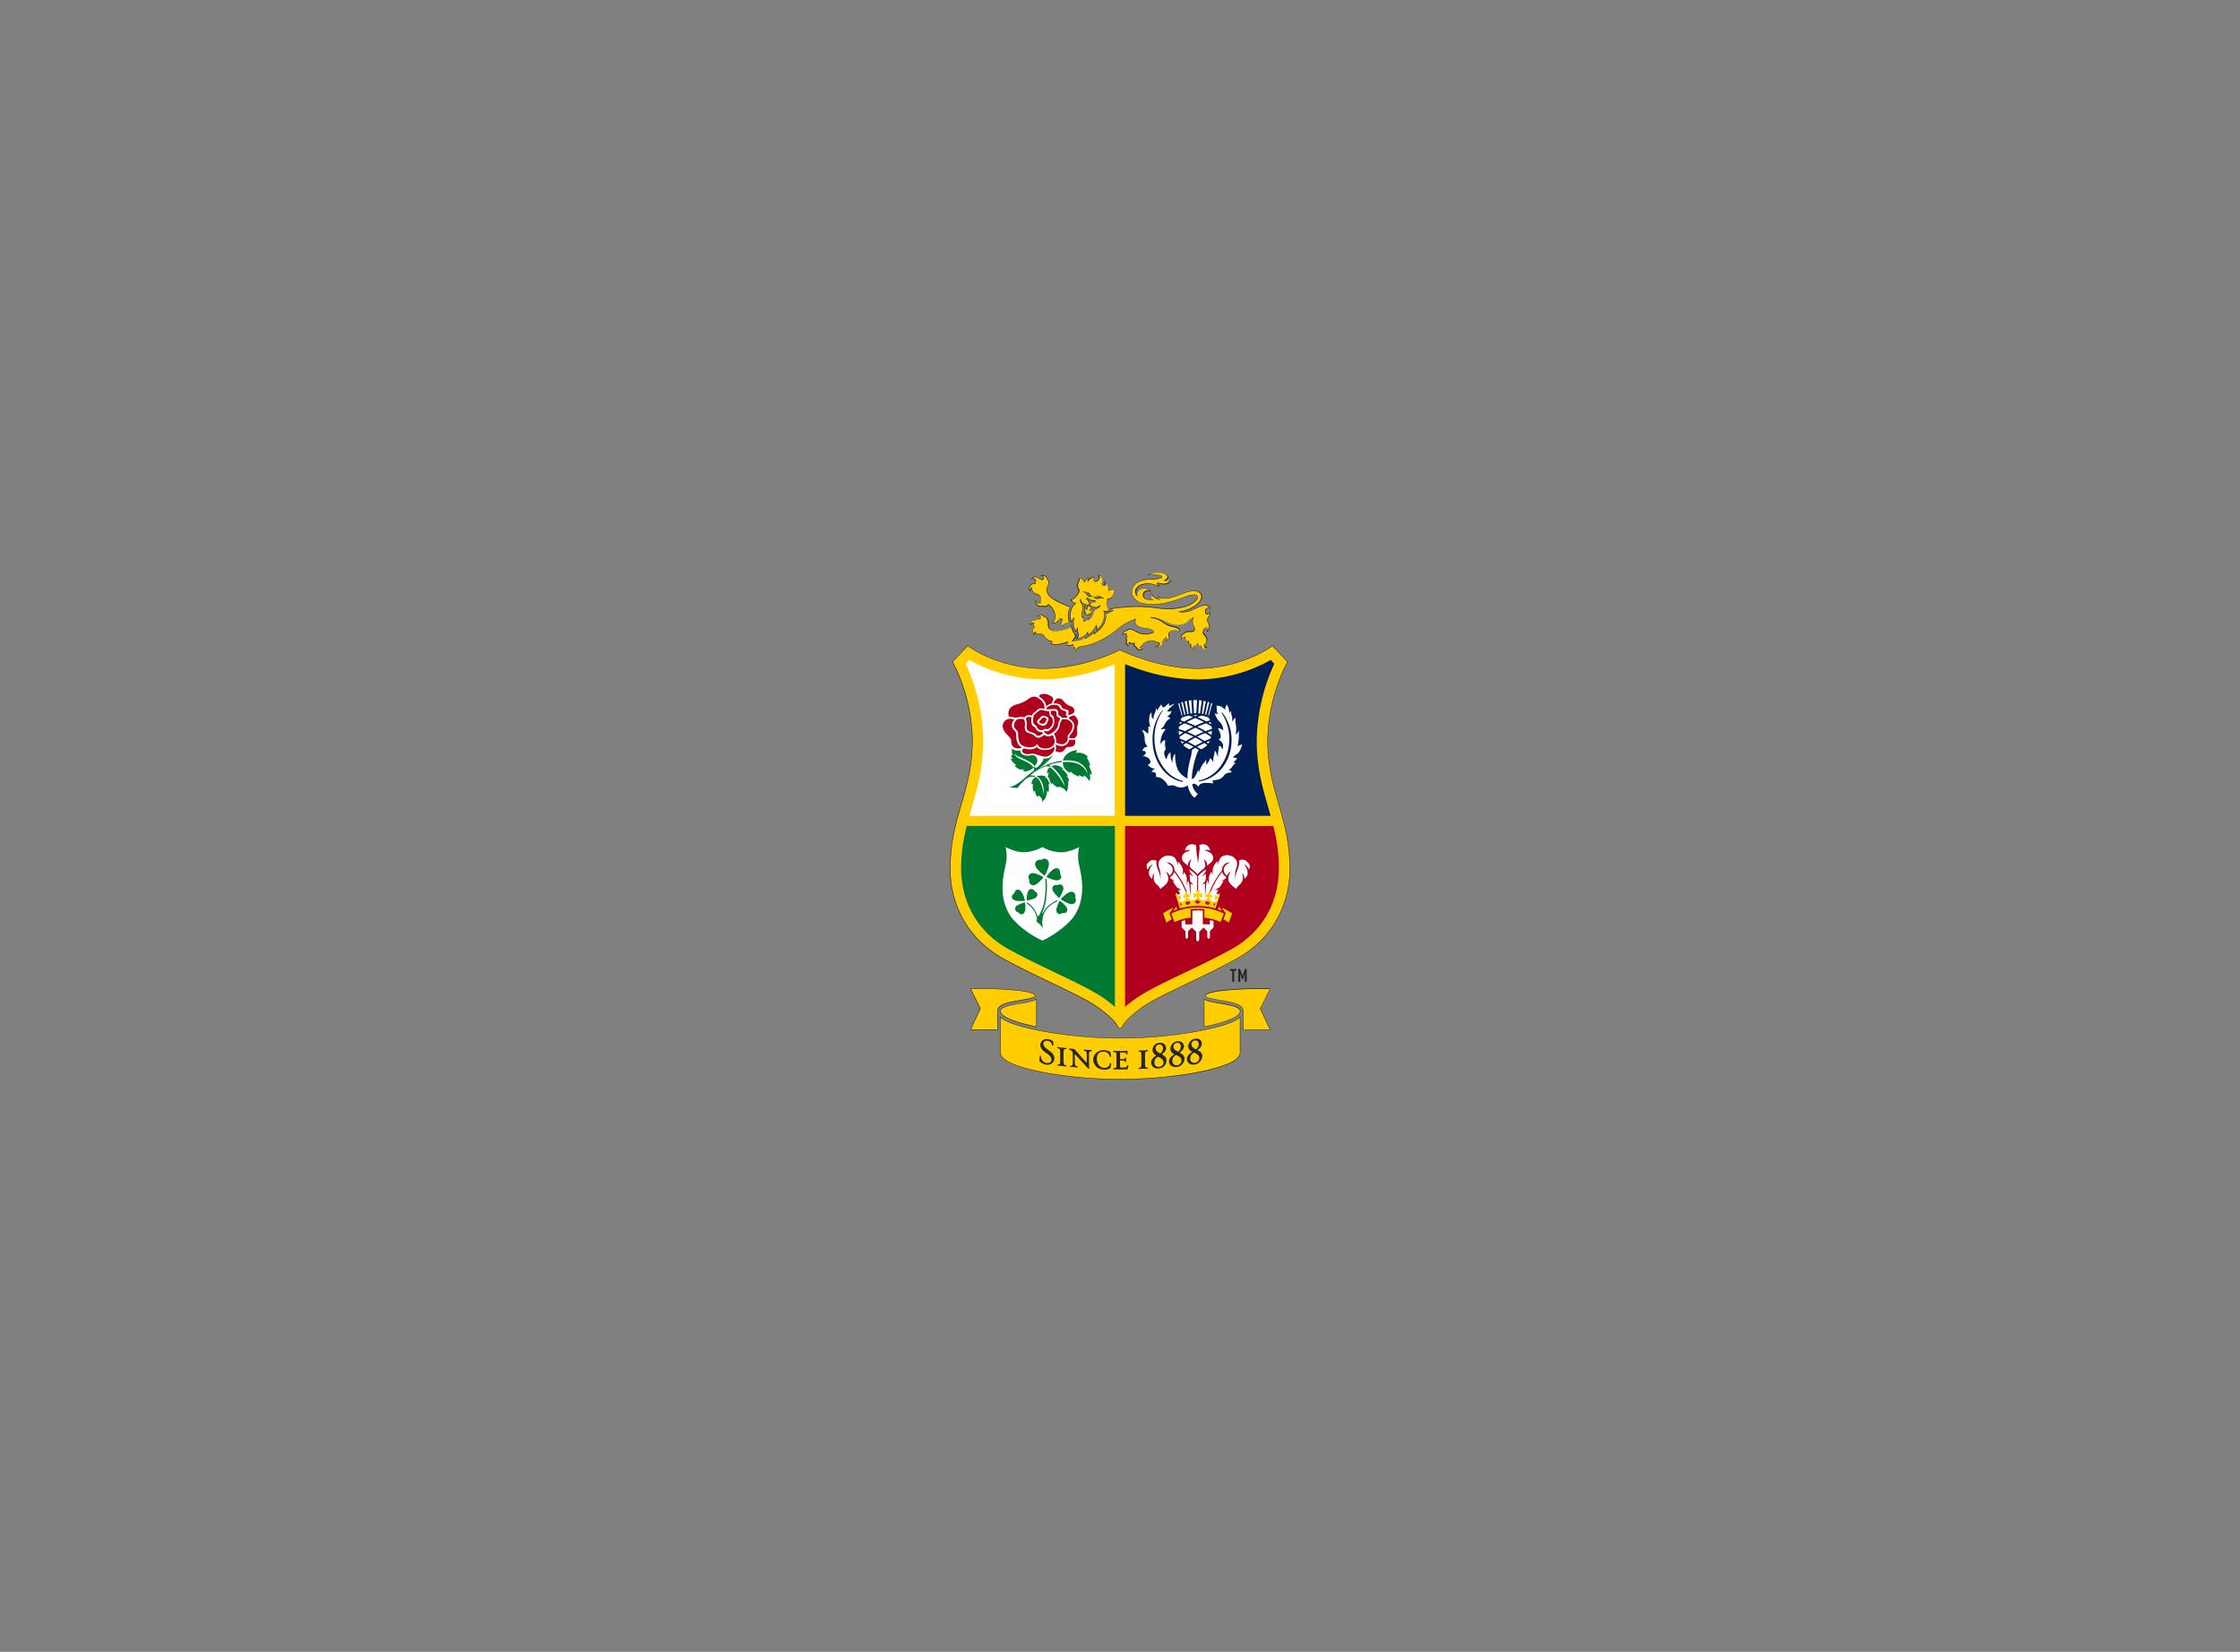 <svg xmlns="http://www.w3.org/2000/svg" width="922" height="680" viewBox="0 0 922 680"><rect x="0" y="0" width="922" height="680" fill="#808080" stroke="none"/><rect width="922" height="680" fill="#fff" fill-opacity="0"></rect><path d="M461.68,423.26h-1.36l-.24-.6c-.18-.47-1.43-3.07-8.2-7.93-3.87-2.78-11.51-6.44-19.6-10.32-6.73-3.22-13.68-6.55-19.61-9.88a44.41,44.41,0,0,1-8.55-6.24,40.61,40.61,0,0,1-6.85-8.33,42.62,42.62,0,0,1-6.17-22.73c0-10.35,2.31-18.33,4.55-26.05s4.57-15.79,4.57-26.35a71.3,71.3,0,0,0-3.93-22.46,64.59,64.59,0,0,0-3.94-9.36l-.33-.61.48-.5,5.82-6,.66.49a45.66,45.66,0,0,0,8.38,4.43,57.85,57.85,0,0,0,21.95,4.42,76.79,76.79,0,0,0,31.23-7.43l.41-.2.42.2a79.56,79.56,0,0,0,9.66,3.72,73.87,73.87,0,0,0,21.66,3.71,57.85,57.85,0,0,0,21.95-4.42,45.11,45.11,0,0,0,8.38-4.44l.66-.48.57.59,5.73,6-.33.61a65.72,65.72,0,0,0-3.94,9.36,71.3,71.3,0,0,0-3.93,22.46c0,10.56,2.33,18.59,4.58,26.35s4.54,15.7,4.54,26.05A42.63,42.63,0,0,1,524.73,380a40.61,40.61,0,0,1-6.85,8.33,44.41,44.41,0,0,1-8.55,6.24c-5.93,3.33-12.88,6.66-19.61,9.88-8.08,3.87-15.73,7.54-19.59,10.32-6.78,4.86-8,7.46-8.21,7.93Z" fill="#ffcd00"></path><path d="M461.75,423.36h-1.5l-.26-.67c-.18-.46-1.42-3-8.17-7.88-3.88-2.79-11.51-6.44-19.59-10.31h0c-6.71-3.21-13.65-6.54-19.56-9.87a44.19,44.19,0,0,1-8.58-6.24,41,41,0,0,1-6.86-8.35A42.54,42.54,0,0,1,391,357.23c0-10.36,2.31-18.34,4.54-26.05h0c2.25-7.76,4.57-15.78,4.57-26.31a71.39,71.39,0,0,0-3.92-22.43,66,66,0,0,0-3.94-9.34l-.36-.67.53-.56,5.88-6.11.73.53a45.77,45.77,0,0,0,8.36,4.42,57.42,57.42,0,0,0,21.91,4.42,76.38,76.38,0,0,0,31.18-7.42l.46-.23.47.23a82.7,82.7,0,0,0,9.64,3.72,74,74,0,0,0,21.63,3.7,57.61,57.61,0,0,0,21.91-4.42,44.85,44.85,0,0,0,8.36-4.42l.74-.53.62.65,5.79,6-.37.67a66,66,0,0,0-3.94,9.34,71.11,71.11,0,0,0-3.92,22.43c0,10.55,2.33,18.57,4.57,26.32S531,346.86,531,357.23A42.6,42.6,0,0,1,524.81,380a40.19,40.19,0,0,1-6.86,8.35,44.19,44.19,0,0,1-8.58,6.24c-5.93,3.34-12.88,6.67-19.6,9.89-8.08,3.87-15.71,7.53-19.59,10.31-6.76,4.85-8,7.42-8.17,7.88Zm-1.37-.2h1.24l.2-.54c.19-.47,1.44-3.09,8.25-8,3.89-2.79,11.52-6.45,19.61-10.32,6.72-3.22,13.67-6.55,19.6-9.88a45,45,0,0,0,8.54-6.22,40.94,40.94,0,0,0,6.82-8.31,42.35,42.35,0,0,0,6.16-22.68c0-10.34-2.31-18.31-4.54-26s-4.58-15.8-4.58-26.38a71.48,71.48,0,0,1,3.93-22.49,66.33,66.33,0,0,1,3.94-9.37l.31-.55L523.67,266l-.59.43a44.42,44.42,0,0,1-8.4,4.45,57.88,57.88,0,0,1-22,4.43A74.35,74.35,0,0,1,471,271.58a83.54,83.54,0,0,1-9.65-3.72l-.4-.19-.36.18a72.86,72.86,0,0,1-10,3.94,71,71,0,0,1-21.24,3.5,57.88,57.88,0,0,1-22-4.43,45.19,45.19,0,0,1-8.39-4.44l-.6-.44-6.19,6.44.3.54a65.35,65.35,0,0,1,3.95,9.38,71.77,71.77,0,0,1,3.93,22.49c0,10.56-2.32,18.6-4.57,26.36h0c-2.23,7.71-4.54,15.67-4.54,26a42.35,42.35,0,0,0,6.16,22.68,40.94,40.94,0,0,0,6.82,8.31,45,45,0,0,0,8.54,6.22c5.92,3.32,12.85,6.65,19.56,9.86h0c8.08,3.87,15.72,7.53,19.61,10.32,6.81,4.89,8.07,7.51,8.25,8Z" fill="#262626"></path><path d="M508,399.65v4.5h-.82v-4.5h-.88v-.75h2.58v.75Z" fill="#262626"></path><path d="M512.37,404.15v-3.27l-.71,2.15h-.46l-.7-2.12v3.24h-.82V398.9h.74l1,2.76,1-2.76h.75v5.25Z" fill="#262626"></path><path d="M463.08,273.41c1.7.68,3.94,1.52,6.56,2.35a77.61,77.61,0,0,0,23.06,3.94,61.86,61.86,0,0,0,23.75-4.8,55.61,55.61,0,0,0,6.57-3.24l1.5,1.56a78.65,78.65,0,0,0-7.24,31.6c0,11.17,2.41,19.54,4.7,27.43.35,1.21.7,2.4,1,3.61h-59.9Z" fill="#002055"></path><path d="M485.28,299.11c.74-.46,1.49-.91,2.25-1.33,1.07.36,2.13.77,3.18,1.22l.44.19c-1.14.56-2.25,1.16-3.34,1.81-.87-.33-1.74-.62-2.62-.89C485.21,299.77,485.24,299.43,485.28,299.11Zm.05,3.48h.06c.54-.37,1.09-.73,1.64-1.08-.61-.22-1.23-.42-1.84-.61A11.91,11.91,0,0,0,485.33,302.59Zm2.83,2.48c1-.65,2-1.26,3.06-1.82-.63-.31-1.27-.6-1.92-.88-.47-.2-.94-.4-1.42-.58q-1.06.65-2.1,1.35l-.31.22c.06.26.12.51.19.74.84.3,1.67.62,2.5,1Zm-2.72-6.9q.58-.36,1.17-.69l-.91-.28a9,9,0,0,0-.26,1Zm9.62,7.25a25.86,25.86,0,0,0-3.06-1.77c-1,.54-2.07,1.13-3.06,1.77,1,.47,2.06,1,3.06,1.57A33.91,33.91,0,0,1,495.06,305.42Zm-5.38,3c.52-.35,1.05-.69,1.6-1-1-.55-2-1.06-3.06-1.52l-.42.28-.74.52a6.09,6.09,0,0,0,2.62,1.73Zm-2.28-2.85h0l-1.46-.56a7.08,7.08,0,0,0,.64,1.14Zm4.6-10-.11.05q-1.78.76-3.51,1.68c.87.32,1.74.66,2.6,1l1,.45,1-.45c.87-.37,1.74-.71,2.61-1q-1.72-.92-3.51-1.68Zm6.8,4.53a4.18,4.18,0,0,0-.08-1c-.74-.46-1.49-.91-2.25-1.33-1.07.36-2.13.77-3.18,1.22l-.45.19c1.14.56,2.26,1.16,3.35,1.81.86-.32,1.73-.61,2.61-.88Zm-10.14,1.22.92.38c.82.35,1.62.73,2.42,1.14.8-.41,1.6-.79,2.42-1.14l.92-.38c-1.09-.63-2.21-1.22-3.34-1.75-1.14.54-2.25,1.13-3.34,1.76Zm8.9-6.74,1.44-5-.46-.19-1.28,5.08Zm-3,0c-.56.2-1.11.41-1.66.63,1.22.55,2.43,1.15,3.62,1.8.5-.17,1-.33,1.52-.48a9.4,9.4,0,0,0-.53-1.11,15.1,15.1,0,0,0-2.93-.85Zm2.36,12.12-.74-.52-.42-.28c-1,.46-2.07,1-3.06,1.52l1.6,1a6,6,0,0,0,2.64-1.73Zm.45-9.21,1.17.69c-.08-.35-.17-.67-.26-1Zm-10.92-2.07a9.4,9.4,0,0,0-.53,1.11c.51.15,1,.31,1.52.48,1.18-.65,2.39-1.25,3.62-1.8-.55-.22-1.11-.43-1.66-.63a14.19,14.19,0,0,0-2.93.83Zm6.58-1h-2l1,.43Zm-3.77-.57-.76-5.31-.88.2,1.1,5.21Zm-1.32.29-1.1-5.19-.65.22,1.29,5.1Zm4-.53h.44l.34-5.4h-1.56l.33,5.4Zm-1.24.05-.34-5.39a7,7,0,0,0-1.11.14l.76,5.32Zm-4,.86-1.28-5.08-.45.19,1.44,5Zm4.81,33.81a8.26,8.26,0,0,1-2.55-5c-.37.18-.79.37-1.28.56l-.28.11a5,5,0,0,1-2.9-.1,3.57,3.57,0,0,1-.75-.33c-.94-.54-3-.1-3-.1a7.05,7.05,0,0,0-2-2.53,4.2,4.2,0,0,0-2.93-1.07s.17-1.21-.2-1.62a1.62,1.62,0,0,0-1.64-.37,3,3,0,0,1,.6-.86l.09-.09a4.87,4.87,0,0,1,1-.61,2.92,2.92,0,0,1-2.34-.65,4.69,4.69,0,0,0-1.07-.75,1.57,1.57,0,0,0,.92-.51c.76-.73.16-1.81-.47-2.31a3.59,3.59,0,0,0-2.4-.78s1.6-.8,1.23-1.69-1.34-.4-1.34-.4a2.27,2.27,0,0,1,.8-1.4,2.58,2.58,0,0,1,1.42-.46,5,5,0,0,1-.54-.67h0a4.37,4.37,0,0,1-.54-1.08c-.32-1,0-1.93-.45-3.38a4.31,4.31,0,0,0-.92-1.61,2,2,0,0,1,1.68.7,2.53,2.53,0,0,0,1,.64v-1.72c.06-.91.06-1.23.06-1.23a1.09,1.09,0,0,1,.5.1,1.19,1.19,0,0,1,.38.25,7.9,7.9,0,0,1-.56-3.63,3.26,3.26,0,0,1,1-2.5,11.22,11.22,0,0,0,0,1.64,1.29,1.29,0,0,0,.81,1.07,6.21,6.21,0,0,1,.07-1.29,12.14,12.14,0,0,1,.67-1.63,6.08,6.08,0,0,0,.25-1.7l.54,1.24a11.84,11.84,0,0,1,1-1.77c.45-.6.63-.81.63-.81a3.81,3.81,0,0,0,.63,1.13c.31.27.8-.16,1.3-.65a8,8,0,0,1,1.39-1s-.31.78-.14,1,1-.25,1-.25l1.41-.61s-1.07.94-1.86,1.66c-1.18,1.1-1.59,1.75-.69,1.67a3,3,0,0,0,1.14-.32,3,3,0,0,1-.63,1.45,2.55,2.55,0,0,1-1.25.81,2.06,2.06,0,0,1,.72.29,3,3,0,0,1,.69.59,5.63,5.63,0,0,0-1.55,1.15,17,17,0,0,0-1.12,2,4.19,4.19,0,0,1-1.37,1.21,2.55,2.55,0,0,0,1.1,0,1.12,1.12,0,0,1,1,.19,7.93,7.93,0,0,0-1.68,2.87,9.39,9.39,0,0,0-.39,3.25,3.16,3.16,0,0,1,.83-1.24,1.63,1.63,0,0,1,1.12-.51,9.69,9.69,0,0,0-.13,1.94v.05a14,14,0,0,0,.31,1.83s-.65.38-.63,1.69a4.2,4.2,0,0,0,1,2.45,5.15,5.15,0,0,1,.58-1.88,3,3,0,0,1,1-1.08,15.81,15.81,0,0,0,.16,2.48,9.62,9.62,0,0,0,.74,2,6.39,6.39,0,0,1,.05-2,3.8,3.8,0,0,1,1-1.91,15,15,0,0,0,1.12,6.69h0a8.15,8.15,0,0,0,.65,1,8.82,8.82,0,0,0,3.28,2.52A21.1,21.1,0,0,1,489,317a45.74,45.74,0,0,1,1-4.76,20,20,0,0,0,.62-3.52c.46-.3.92-.58,1.39-.86.47.28.93.56,1.38.86a19.4,19.4,0,0,0-1.35,3.43,38.3,38.3,0,0,0-1.12,4.85,23.56,23.56,0,0,0-.35,3.75,2,2,0,0,0,1.26-1A21.35,21.35,0,0,0,493.2,317l.06-.17V317l.23,1s.12-.38.35-1a16.91,16.91,0,0,1,.75-1.62,8.23,8.23,0,0,1,1.27-1.72,4.2,4.2,0,0,0,.65-1.1v2.34s.44-.59.94-1.34a3.54,3.54,0,0,0,.56-1.43,2.54,2.54,0,0,1,.78.68c.2.27.63,1,.63,1a7,7,0,0,1,.23-2.61A12.6,12.6,0,0,0,500,309a3.28,3.28,0,0,1,.81,1.32,4.89,4.89,0,0,0,.54,1.37,9.53,9.53,0,0,1,.09-2.5,16,16,0,0,0,.31-2.17,1.1,1.1,0,0,1,.94.53,5.13,5.13,0,0,1,.41,1,3.49,3.49,0,0,0,.32-1.83h0a1.69,1.69,0,0,0-.21-.62,4.4,4.4,0,0,0-1.75-1.8,1,1,0,0,0,1-.78c.27-1.31-1.14-3.57-1.14-3.57a1.58,1.58,0,0,1,1.19.08,3,3,0,0,1,1,.73,5.47,5.47,0,0,0-1.12-3.23,8.88,8.88,0,0,1-2.39-3.8,7.08,7.08,0,0,1,.8.16,3.51,3.51,0,0,1,.61.24,3,3,0,0,1-.58-1.66c0-1.19-.09-2-.09-2a6.73,6.73,0,0,1,1.84.35,9.06,9.06,0,0,1,1.7,1.39,4.15,4.15,0,0,1,.2-1.26,7.29,7.29,0,0,1,.43-.89,6.46,6.46,0,0,1,.69,1.16,15.2,15.2,0,0,1,.45,2.31l.69-.91a7.9,7.9,0,0,0,.14,1.61,7.88,7.88,0,0,1,.33,1.66v1.29a6.25,6.25,0,0,1,.59-1,3.29,3.29,0,0,1,.76-.73,9,9,0,0,0-.05,1.94,10.49,10.49,0,0,1,.32,2.79,16.18,16.18,0,0,1-.18,2.2,4.43,4.43,0,0,0,.69-.61,7,7,0,0,0,.61-1.1s0,2.19-.09,3.38a20.31,20.31,0,0,1-.38,2.58c-.06.34-.11.54-.11.54a8.34,8.34,0,0,0,.8-.38,2.46,2.46,0,0,1,.48-.16h0a4.66,4.66,0,0,1,.64-.08v.08h0a15.2,15.2,0,0,1-.9,2.26,4.14,4.14,0,0,1-2,2,2.85,2.85,0,0,0-.9,1.05,2,2,0,0,1,.92,0,1.92,1.92,0,0,1,.83.32l-1.56,1.64,1,.19a4.79,4.79,0,0,0-1.46,1.48,3.05,3.05,0,0,1-1.65,1.37h-.17a2.29,2.29,0,0,1,1,.16c.36.21.51.89.51.89s-2.12,0-2.93,1a4.47,4.47,0,0,1-2.47,1.88c-1.12.27-2.46.43-2.46.43l.29,1.21a16.9,16.9,0,0,0-3.48-.19c-1.91.07-2.41,1.06-2.53,1.45v.16l-.13-.15a3.08,3.08,0,0,0-1.46-1.13,1.73,1.73,0,0,0-1,.16,6,6,0,0,0,2.24,4,2.67,2.67,0,0,1-.62.86,2.26,2.26,0,0,1-.82.65Zm-4.66-6.82h0a14,14,0,0,1-7.1-4.53h0a18.59,18.59,0,0,1-3.76-7.12,21.19,21.19,0,0,1-.64-3.15,22.94,22.94,0,0,1-.17-2.75,20.31,20.31,0,0,1,3.39-11.39v-.06l-.18-.14v.05a19.38,19.38,0,0,0-4,12.06,21.2,21.2,0,0,0,.12,2.25,21.42,21.42,0,0,0,.38,2.38,18.62,18.62,0,0,0,3.88,8,14.86,14.86,0,0,0,3.66,3.14,13,13,0,0,0,4.41,1.66h.07ZM503,293.35v-.05l-.19.13v.06a19.37,19.37,0,0,1,3,13.21A18.31,18.31,0,0,1,501.1,317a14.69,14.69,0,0,1-7.76,4.36h0v.35h.08a14,14,0,0,0,4.8-1.52,15.22,15.22,0,0,0,4-3.08,16.82,16.82,0,0,0,3.07-4.66,18.53,18.53,0,0,0,1.53-5.7c.05-.47.08-1,.1-1.45a18.26,18.26,0,0,0-3.85-12Zm-4.54,10-.32-.22c-.68-.47-1.38-.92-2.09-1.35-.48.18-1,.38-1.43.58-.64.28-1.28.57-1.91.88,1,.56,2.06,1.17,3.06,1.82.82-.35,1.65-.67,2.5-1a6.45,6.45,0,0,0,.22-.75ZM498,305l-1.45.56h0l.79.55A7.73,7.73,0,0,0,498,305Zm.66-2.4a14.24,14.24,0,0,0,.14-1.73c-.62.19-1.23.39-1.84.61.55.35,1.1.71,1.64,1.08Zm-2.31-13.89-.89-.2-.76,5.31.55.1Zm-1.68-.33c-.36-.06-.73-.1-1.11-.14l-.33,5.39.68.07Zm1.82,5.86,1.29-5.1-.66-.22L496,294.1Z" fill="#fff"></path><path d="M524.13,340.06c.33,1.31.63,2.63.9,4a65,65,0,0,1,1.36,13.19c0,16-8.23,27.15-19.27,33.36-6.56,3.68-14.53,7.43-21.74,10.89s-14,6.8-17.89,9.58c-1.76,1.26-3.22,2.42-4.42,3.46V340.06Z" fill="#af001e"></path><path d="M513.5,355a3,3,0,0,0-1.32-1,4.13,4.13,0,0,0-.86-.11,2.34,2.34,0,0,0-1.37.45h0s.32.49-.05,2.13a26.19,26.19,0,0,1-1,2.73,17.72,17.72,0,0,0-.51,2.51,16.68,16.68,0,0,1,0-2c.1-1.75.63-2.3.82-3.74a2.86,2.86,0,0,0-.3-1.79l-.18-.23a4,4,0,0,0-2-1.61,4.93,4.93,0,0,0-1.66-.31,3.94,3.94,0,0,0-1.59.33,3.2,3.2,0,0,0-1.05.73,9.84,9.84,0,0,0-1.3,3.12v-1.77a9.29,9.29,0,0,0-1.23,1.63,3.78,3.78,0,0,0-.75,2.07h0v2l-.5-1.3c-.15.22-.39.61-.72,1.21a4,4,0,0,0-.37,2h0v2.17l-.57-1.9a2,2,0,0,0-.16.33,6.92,6.92,0,0,0-.28.88l-.41,4.5-.14.09v-4.45l-1.15.44,1.3-1.45a7.46,7.46,0,0,0,.18-1.76v-1.26l-1.7,1.36,1.58-2.13a3.82,3.82,0,0,0,.08-.75v-.35l-.15.21a3.91,3.91,0,0,1-.77.64,7.29,7.29,0,0,0-.93.73c-.33.3-.92.88-1.27,1.21v2.85c0,.57.07,2.08,0,2.32a10.31,10.31,0,0,0,.05,1.11l-.46.05v-6.32c-.34-.33-.94-.92-1.27-1.22a7.29,7.29,0,0,0-.93-.73,3.16,3.16,0,0,1-.77-.64l-.15-.21v.35a3.2,3.2,0,0,0,.09.75L491.3,361l-1.58-1.19v1.26a7.46,7.46,0,0,0,.18,1.76l1.3,1.45-1.15-.44v4.45l-.14-.09-.41-4.5a5.62,5.62,0,0,0-.28-.88,2.41,2.41,0,0,0-.15-.33l-.57,1.9v-2.17h0a4,4,0,0,0-.37-2,13.3,13.3,0,0,0-.72-1.21l-.5,1.3v-2h0a3.78,3.78,0,0,0-.75-2.07,8.51,8.51,0,0,0-1.23-1.63v1.77a9.84,9.84,0,0,0-1.3-3.12,3,3,0,0,0-1.05-.73,3.94,3.94,0,0,0-1.59-.33,4.92,4.92,0,0,0-1.65.31,4,4,0,0,0-2,1.61l-.17.23a2.8,2.8,0,0,0-.31,1.79c.19,1.44.72,2,.82,3.74v2a17.72,17.72,0,0,0-.51-2.51,26.19,26.19,0,0,1-1-2.73c-.37-1.64-.05-2.13-.05-2.13h0a2.34,2.34,0,0,0-1.37-.45,4.13,4.13,0,0,0-.86.11,3,3,0,0,0-1.32,1,2.14,2.14,0,0,0-.59,1.65,2,2,0,0,0,.46,1.16,6.13,6.13,0,0,1,.48-1,2.89,2.89,0,0,1,1.56-1.09,5.21,5.21,0,0,0-1.33,2V358a3.38,3.38,0,0,0,0,2.54,2.73,2.73,0,0,0,1.12,1.21,3,3,0,0,1,.08-.89,3.71,3.71,0,0,1,.79-1.46,8.44,8.44,0,0,0-.26,2,3.23,3.23,0,0,0,1,2.47c.33.35.58.58.77.76a3,3,0,0,1,.64.74,3.29,3.29,0,0,1,.26.61,21.61,21.61,0,0,0,2.37-2,3.56,3.56,0,0,0,.84-1.52,3.41,3.41,0,0,0,0-1.68,6.59,6.59,0,0,0-.88-1.88,2.6,2.6,0,0,1,1.08.83,4.13,4.13,0,0,1,.35.77,2.92,2.92,0,0,0,1.15-1.26,3.21,3.21,0,0,0,.25-1.22,2.38,2.38,0,0,0-.33-1.22,3.13,3.13,0,0,0-.75-.83,8.11,8.11,0,0,0-1.44-.87,3.57,3.57,0,0,1,1.3.15,3.06,3.06,0,0,1,1.91,3.08,30.46,30.46,0,0,1,3.11,4.52,38.65,38.65,0,0,1,2.09,4.47l-.18.7a38,38,0,0,0-2.5-5.28,32,32,0,0,0-2.61-3.8,3.2,3.2,0,0,1-.36.85,4.06,4.06,0,0,1-1.39,1.28,1.46,1.46,0,0,0,.36.58,7,7,0,0,0,1.72,1h-.93c.18.29.5.81.8,1.34a4.56,4.56,0,0,0,1.18,1.47,10.64,10.64,0,0,0,1.87.88H485l.72,1.63-1.4.42,1.77,5.26,4.33-.86H496l4.33.86,1.77-5.26-1.4-.42.72-1.63h-1.61a10,10,0,0,0,1.87-.88,4.59,4.59,0,0,0,1.19-1.47c.29-.53.61-1.05.79-1.34h-.93a6.73,6.73,0,0,0,1.72-1,1.46,1.46,0,0,0,.36-.58,4.06,4.06,0,0,1-1.39-1.28,3.2,3.2,0,0,1-.36-.85,32,32,0,0,0-2.61,3.8A38,38,0,0,0,498,368l-.18-.7a38.65,38.65,0,0,1,2.09-4.47,30.46,30.46,0,0,1,3.11-4.52,3.11,3.11,0,0,1,.38-1.72,3,3,0,0,1,1.53-1.36,3.57,3.57,0,0,1,1.3-.15,8.11,8.11,0,0,0-1.44.87,3.13,3.13,0,0,0-.75.83,2.38,2.38,0,0,0-.33,1.22,3.21,3.21,0,0,0,.25,1.22,2.48,2.48,0,0,0,.54.78,2.81,2.81,0,0,0,.61.48,3.6,3.6,0,0,1,.36-.77,2.64,2.64,0,0,1,1.07-.83,6.56,6.56,0,0,0-.87,1.88,3.41,3.41,0,0,0,0,1.68,3.56,3.56,0,0,0,.84,1.52,19.69,19.69,0,0,0,2.38,2,2.7,2.7,0,0,1,.25-.61,3,3,0,0,1,.64-.74c.2-.18.44-.41.78-.76a3.27,3.27,0,0,0,1-2.47,8.44,8.44,0,0,0-.26-2,3.71,3.71,0,0,1,.79,1.46,3,3,0,0,1,.08.89,2.73,2.73,0,0,0,1.12-1.21,3.38,3.38,0,0,0,0-2.54v-.13a5,5,0,0,0-1.34-2,2.86,2.86,0,0,1,1.57,1.09,6.13,6.13,0,0,1,.48,1,2,2,0,0,0,.46-1.16A2.16,2.16,0,0,0,513.5,355Z" fill="#fff"></path><path d="M487.24,354.9a9.81,9.81,0,0,0,1.79,1.42,2.72,2.72,0,0,1,.19-1.38,7.65,7.65,0,0,1,1.16-1.38,10,10,0,0,0-.67,2.76c0,.56.23,1.05,1.43,1.89a16.16,16.16,0,0,1,1.78,1.73h0a13.85,13.85,0,0,1,1.78-1.73c1.19-.84,1.43-1.33,1.43-1.89a10.51,10.51,0,0,0-.67-2.76,9,9,0,0,1,1.16,1.38,2.83,2.83,0,0,1,.18,1.38,9.1,9.1,0,0,0,1.79-1.42,2.45,2.45,0,0,0,.65-.94,2.14,2.14,0,0,0,.12-.94,2.71,2.71,0,0,0-1.13-1.94,15.52,15.52,0,0,0-2.61-1.14,7,7,0,0,1,1.71,0,5.8,5.8,0,0,1,.82.21,4.65,4.65,0,0,0-.51-1.19,3,3,0,0,0-.92-1,2.81,2.81,0,0,0-1.55-.43,3.23,3.23,0,0,0-1.52.38,6.38,6.38,0,0,1,.12,1.38c0,1-.22,1.7-.28,2.49-.09,1.18-.41,3.79-.41,3.79s-.1-1.32-.28-2.63a28.81,28.81,0,0,1-.38-2.94c-.06-1-.08-1.78-.08-2a3.32,3.32,0,0,0-1.68-.46,2.81,2.81,0,0,0-1.55.43,3,3,0,0,0-.92,1,4.3,4.3,0,0,0-.5,1.19,5.8,5.8,0,0,1,.82-.21,6.91,6.91,0,0,1,1.7,0,14.65,14.65,0,0,0-2.6,1.14,2.72,2.72,0,0,0-1.14,1.94,2.14,2.14,0,0,0,.12.94A2.74,2.74,0,0,0,487.24,354.9Z" fill="#fff"></path><path d="M501.16,367.58l.94.28-1.17,3.81-.7,2.28a25.26,25.26,0,0,0-7.18-1h-.25a25.26,25.26,0,0,0-7.18,1l-1.87-6.09.94-.28s-.1.46-.14.76a6.31,6.31,0,0,0,0,.87c.21-.12.41-.25.61-.39a7,7,0,0,0,.56-.53l.61,2a6.36,6.36,0,0,0-.76-.14,4.57,4.57,0,0,0-.74,0,2,2,0,0,0,.61.75,1.73,1.73,0,0,0,1.25.27,1.53,1.53,0,0,0,.52-.13,1.09,1.09,0,0,0,.67-.64,1.57,1.57,0,0,0,.15-.8s0-.32-.38-.25,0,.72,0,.72-1-.69-.46-1.42a.83.83,0,0,1,.78-.21,1.49,1.49,0,0,1-.2-.8,1,1,0,0,1,.37-.82,1,1,0,0,1,.59.67,1.63,1.63,0,0,1,.06.82.85.85,0,0,1,.82,0c.78.51,0,1.49,0,1.49s.14-.72-.27-.67-.28.35-.28.35a1.57,1.57,0,0,0,.42.7,1.49,1.49,0,0,0,1,.4,2.76,2.76,0,0,0,.7-.06,1.86,1.86,0,0,0,1.16-.61,2,2,0,0,0,.35-.9c-.22.06-.49.14-.7.22a7.49,7.49,0,0,0-.69.36v-2.08s.41.23.7.35a5.6,5.6,0,0,0,.7.2c-.06-.2-.19-.57-.3-.83s-.23-.46-.36-.68h2a6.24,6.24,0,0,0-.35.68c-.12.26-.24.63-.31.83a5.75,5.75,0,0,0,.71-.2c.28-.12.69-.35.69-.35v2.08s-.41-.24-.69-.36a5.68,5.68,0,0,0-.7-.22,1.83,1.83,0,0,0,.36.9,1.77,1.77,0,0,0,1.15.61,2.76,2.76,0,0,0,.7.06,1.44,1.44,0,0,0,1-.4,1.57,1.57,0,0,0,.42-.7s.14-.29-.28-.35-.27.67-.27.67-.78-1,0-1.49a.81.81,0,0,1,.8,0,1.74,1.74,0,0,1,.07-.82,1,1,0,0,1,.59-.67,1,1,0,0,1,.37.82,1.72,1.72,0,0,1-.2.8.83.83,0,0,1,.78.21c.6.73-.45,1.42-.45,1.42s.35-.64,0-.72a.29.29,0,0,0-.37.18s0,.05,0,.07a1.7,1.7,0,0,0,.14.8,1.11,1.11,0,0,0,.68.64,1.53,1.53,0,0,0,.52.13,1.73,1.73,0,0,0,1.25-.27,2,2,0,0,0,.61-.75,4.57,4.57,0,0,0-.74,0,6.36,6.36,0,0,0-.76.14l.61-2s.33.34.56.53a3.62,3.62,0,0,0,.61.39v-.87a3.91,3.91,0,0,0-.14-.76Z" fill="#ffcd00"></path><path d="M496,371.58c.07-.39.57-.62,1.12-.52s.94.48.87.87-.57.61-1.12.51-.93-.48-.87-.86Z" fill="#b71f3b"></path><polygon points="499.37 372.15 500.29 371.67 499.86 373.08 499.37 372.15 499.37 372.15" fill="#b71f3b"></polygon><path d="M489.9,371.58c-.07-.39-.57-.62-1.12-.52s-.94.48-.87.87.57.61,1.12.51.94-.48.87-.86Z" fill="#b71f3b"></path><polygon points="486.48 372.15 485.56 371.67 485.99 373.08 486.48 372.15 486.48 372.15" fill="#b71f3b"></polygon><polygon points="492.93 370.37 494.24 371.27 492.92 372.17 491.61 371.27 492.93 370.37 492.93 370.37" fill="#b71f3b"></polygon><path d="M492.94,374.8H494c.43,0,1.09.08,1.09.08v5.62H498v-1.7s.47.08.76.15.74.21.74.21v2.6l-1.5,1.55V386l-.53.53-.54-.53v-2.61l-1.54-1.55-1.79,1.79V387l-.61.62-.63-.62v-3.4l-1.79-1.79L489,383.36V386l-.53.53-.54-.53v-2.66l-1.54-1.55v-2.6s.45-.14.75-.21l.75-.15v1.71h2.9v-5.62s.66-.06,1.08-.08Z" fill="#fff"></path><path d="M482.86,375l1.28-1.81.42,1.14A16.67,16.67,0,0,0,482.86,375Zm-1.39,1.34h0l-.13-.33,1.68-2.37a22.13,22.13,0,0,0-4.3,2.41l1.39,3.76a18.93,18.93,0,0,1,2.17-1.38ZM503,375l-1.27-1.81-.43,1.14A16.67,16.67,0,0,1,503,375Zm.58,3.43a18.93,18.93,0,0,1,2.17,1.38l1.39-3.76a22.13,22.13,0,0,0-4.3-2.41l1.68,2.37-.13.33h0Zm-10.7-4.83a23.77,23.77,0,0,0-10.79,2.5l1.36,3.5a17.23,17.23,0,0,1,4.13-1.41,21.51,21.51,0,0,1,2.53-.41v-3.47l.6-.06s.69-.07,1.12-.09H494c.43,0,1.09.09,1.12.09l.6.06v3.47a24.41,24.41,0,0,1,2.54.41,17.68,17.68,0,0,1,4.13,1.41l1.35-3.5A23.79,23.79,0,0,0,493,373.6Z" fill="#ffcd00"></path><path d="M399,335.87c.35-1.21.69-2.41,1-3.61,2.28-7.89,4.7-16.27,4.7-27.43a78.52,78.52,0,0,0-7.24-31.65l1.49-1.55a57.34,57.34,0,0,0,6.58,3.24,62.11,62.11,0,0,0,23.75,4.79c12.59,0,23.91-3.91,29.56-6.24v62.41Z" fill="#fff"></path><path d="M446.13,315.45a7.13,7.13,0,0,0-4.72-2.27,12.06,12.06,0,0,0-3.93-.05h0a5.6,5.6,0,0,1,1.37-2.4,7.17,7.17,0,0,1,4.51-1.92l-.49,1.12a7.33,7.33,0,0,1,2.64.15,4.52,4.52,0,0,1,2.29,1.57l-.46.29a7.55,7.55,0,0,1,.69,1.16,15.39,15.39,0,0,1,.75,2.06l-.49-.05a8,8,0,0,0,.54,1.65,8,8,0,0,1,.59,2.2l-.87-.49a6.55,6.55,0,0,1,.15,1.65,11.61,11.61,0,0,1-.1,1.44,14.8,14.8,0,0,1-1.19-1.31,3.7,3.7,0,0,0-1.34-1.11l.08.77s-.72-.22-1.06-.36a6.33,6.33,0,0,1-1-.52l-.06.67a12.64,12.64,0,0,1-1.85-.9,9.46,9.46,0,0,1-1.63-1.26l-.08.7a7.66,7.66,0,0,1-2.29-1.91,5.49,5.49,0,0,1-.73-2.56,14.76,14.76,0,0,1,5,.29,7,7,0,0,1,5.2,4.68A5.74,5.74,0,0,0,446.13,315.45Zm-15-.67a23.74,23.74,0,0,0-3.09,1.39c-.68.36,1.25-1,1.25-1s3.52-3,4.17-4.34c0,0-1.9,1.87-3.77,1.37h-.18c0,1.36-2.14,3.28-2.74,3.79a.47.47,0,0,1-.64,0,.39.39,0,0,1-.11-.17l-.2-.26h0l-.4.39a1.84,1.84,0,0,1,.24.64,1,1,0,0,1-.36.83s-.77.57-2,1.55-2.74,2.39-4,3.3a16.75,16.75,0,0,1-3.85,1.88l3.33.24s.92-1.15,2.19-2.51a7.26,7.26,0,0,1,2.74-2,5,5,0,0,1,1.93-.08l.68-.36a7.46,7.46,0,0,0-1.76-.18c-.7,0,.15-.59.15-.59a12.23,12.23,0,0,1,2.12-1.52,19.75,19.75,0,0,1,3.61-1.68,4.54,4.54,0,0,1,1.68.16l.54-.29a1.86,1.86,0,0,0-.46-.13c-.54-.1-.16-.36-.16-.36a16.35,16.35,0,0,1,2.16-.67,15.87,15.87,0,0,1,2.75-.41v-.57a18.4,18.4,0,0,0-2.94.57,28.51,28.51,0,0,0-3,1m-8-.8c-1.36-.9-2.74-1.24-4.11-2.09a3.89,3.89,0,0,1-1.51-1.77,5,5,0,0,0,1.75,1.3A51.24,51.24,0,0,1,424,313.7a5.66,5.66,0,0,1,1.82,1.69,4.28,4.28,0,0,0,1-1.52,2.43,2.43,0,0,0-.52-2.47,2.14,2.14,0,0,0-2-.45,5,5,0,0,1-3.16-.24,2.07,2.07,0,0,1-1.19-1.82,6.1,6.1,0,0,1-2,0,2.49,2.49,0,0,1-1.4-.78,8.92,8.92,0,0,0,0,1.79A2.73,2.73,0,0,0,417,311l-.85-.34s.08.5.16.8a2.28,2.28,0,0,0,.57,1l-1-.1a14.81,14.81,0,0,0,1.06,1.44,4.41,4.41,0,0,0,1.49,1.11l-.77.21a3.79,3.79,0,0,0,1.65,1.42,3.21,3.21,0,0,0,2.12.1l-.31.78a4.47,4.47,0,0,0,2.32-.16,6,6,0,0,0,2-1.34,8.3,8.3,0,0,0-2.21-1.88Zm14.63,2.46c-2.37-2-4.31-1.21-4.31-1.21h0l-.52.27a18.08,18.08,0,0,1,3.61,3.95,16,16,0,0,1,1.87,4.17s-.7-1.21-1.35-2.29a21.66,21.66,0,0,0-4.67-5.47,1.85,1.85,0,0,0-1.06,1.16,3.91,3.91,0,0,0-.28,1.55l.85-.83a7.88,7.88,0,0,0-.36,1.37,3.05,3.05,0,0,0,.1,1.5l.46-.52a3.53,3.53,0,0,0,1,2.79l.23-.6a5.38,5.38,0,0,0,1.06,1.22,6.14,6.14,0,0,0,1.34.77v-.46A4.65,4.65,0,0,1,439,326a3.9,3.9,0,0,0,.52-1.63,2.41,2.41,0,0,0,0-1l.19.09a8.34,8.34,0,0,0,0-1,3.39,3.39,0,0,0-.18-1l.57.15a6.18,6.18,0,0,0-.36-1.18,4.94,4.94,0,0,0-.69-1l.56.07a9.88,9.88,0,0,0-.88-1.42,9.31,9.31,0,0,0-1.8-1.69Zm-11.49,3.47a3,3,0,0,0-1,1,2.92,2.92,0,0,0-.54,2l.59-.18a8.76,8.76,0,0,0-.13,1.44,5.63,5.63,0,0,0,.47,1.94l.46-.8a9.28,9.28,0,0,0,.31,1.57c.44,1.22,1.09,1.14,1.09,1.14v-.59a3.51,3.51,0,0,1,1.34,1.28,2.1,2.1,0,0,1,.15,1.35,4.37,4.37,0,0,0,1.76-2.45,5.06,5.06,0,0,0,.26-2.15l.67.78a11.57,11.57,0,0,0,.15-1.86c0-.72-.1-1.68-.1-1.68l.52.23a8.46,8.46,0,0,0-1.14-2.29,4.49,4.49,0,0,0-1.06-.93l.49-.16a7,7,0,0,0-1.88-.28,5.87,5.87,0,0,0-1.95.37h0a4.26,4.26,0,0,1,2,1.89,8.74,8.74,0,0,1,1,4.34,10.14,10.14,0,0,1-.1,1.46,18.09,18.09,0,0,0-.21-2.08,11.77,11.77,0,0,0-1-3,4.07,4.07,0,0,0-2-2.35Z" fill="#007a33"></path><path d="M424.58,295.27a8.26,8.26,0,0,0,0,2.53c.19,1.05.75,1.13,1.31,1.57s.26.65,1,1.34a3.28,3.28,0,0,0,2,.7l.41.49a5.1,5.1,0,0,1-1.16.8c-1,.52-1.44,0-2-.52-1-.8-2.15-.67-3-1.39s-.53-1.91-.55-2.73a5.79,5.79,0,0,0-.25-1.94c-.15-.38.12-.8.8-1a3.67,3.67,0,0,1,1.47.13Zm-8.92.64a3,3,0,0,0-2.64,4.31c.62,1.55,2,2.53,2.89,3.72.71,1-.15,2.3,1.29,3.61a3.3,3.3,0,0,0,3,.36,1.15,1.15,0,0,0,.43-.21,4.12,4.12,0,0,1-.77-.48,6.07,6.07,0,0,1-.78-.9,7,7,0,0,1-.77-3.75,2.64,2.64,0,0,0-1-2.06,2.67,2.67,0,0,1-.7-2.72,4.3,4.3,0,0,1,.84-1.56s.13-.07-.69-.2a6.73,6.73,0,0,0-1.1-.12Zm17.79-7.61a1.31,1.31,0,0,0-.41-1.39,4.6,4.6,0,0,0-1.14-.7,4.2,4.2,0,0,0-2.16-.56,4,4,0,0,0-1.69.4c-.22.11-.36.31-.2.77a10.12,10.12,0,0,1,1.89,1.69,4.22,4.22,0,0,1,.87,2.28,6.15,6.15,0,0,1,1.24-.84,5.79,5.79,0,0,1,1-.31l.56-1.34Zm7.38,5.78c.74-.3,1.37-.67,1.42-1.44a2,2,0,0,0-1.29-1.81,6.33,6.33,0,0,1-2.71-1.65c-1.22-1.55-1.82-1.68-2.58-1.68a1.75,1.75,0,0,0-1.29.7,3.47,3.47,0,0,0-.71,1.34,5,5,0,0,1,2.7.57c.65.53.41,1,1.21,1.6.58.43,2,.26,2.17.93a1.33,1.33,0,0,1,0,1s-.24.43-.07.59.75,0,1.18-.18Zm-.59,1-.17.35c-.06.13-.12.26-.19.38a3.58,3.58,0,0,1,1.32.92,3,3,0,0,1,.91,2.66,6.35,6.35,0,0,1-1.63,3.18,1.31,1.31,0,0,0-.3,1.32h1a7.36,7.36,0,0,0,1.15,0,2.8,2.8,0,0,0,1.07-2.26,10.84,10.84,0,0,1,.05-2.73c.15-.88.72-1.75-.18-3.2-.8-1.28-1.55-1.19-1.55-1.19l-1.5.6Zm-18.76,1s-2-.44-2.87.14a3,3,0,0,0-1.23,2.74c.06,1.08,1.53,1.41,1.68,3.06a13,13,0,0,0,.44,3.29,3.12,3.12,0,0,0,1.86,1.85,7,7,0,0,0,1.55.42,5.32,5.32,0,0,0,3-.34,4,4,0,0,0,1-1s.6,1.34,1.59,1.62a5.19,5.19,0,0,0,4.47-.51,2.49,2.49,0,0,0,1-2.88,4,4,0,0,0-.74-1.88,4.39,4.39,0,0,1-1.61.58,3,3,0,0,1-1.76-.65,6.78,6.78,0,0,1-2.1,1.17c-1,.05-1.21-.09-2-.85s-2.82-1-3.35-1.65a3.06,3.06,0,0,1-.55-2.53,4.84,4.84,0,0,0-.36-2.55ZM434,307.68c0-.52-.06-.37-.06-.37a5,5,0,0,1-1.38,1,6.34,6.34,0,0,1-3.31.38c-2-.2-2.48-1.28-2.48-1.28a2,2,0,0,1-.87.69,6.32,6.32,0,0,1-2.44.36,11.21,11.21,0,0,1-2-.38l-.31.25a4.38,4.38,0,0,1-.42.28s-.36,1.23,1.24,1.7c1.81.52,2.31-.55,4.58.26,3.75,1.34,4.45,1,5.59.31a5.15,5.15,0,0,0,1.52-1.63,3.09,3.09,0,0,0,.34-1.55Zm.48-1.13a3.39,3.39,0,0,1,.21,1.34,5,5,0,0,1-.24,1.34s1.84.88,3,.08.83-1.63,2.22-1.78,2.79-.08,2.94-2a2.8,2.8,0,0,0-.1-1h-2.4a4,4,0,0,1-.74,1.49,3.06,3.06,0,0,1-2.65,1.11,5.88,5.88,0,0,1-2.24-.67s.1,0,0,.09Zm2.59-10.39a2.21,2.21,0,0,1-.15.5,3.68,3.68,0,0,0-.66,1.45,5.38,5.38,0,0,1-.7,2.17,8.22,8.22,0,0,1-1.8,1.83,3.37,3.37,0,0,1,.68,1.38,5.14,5.14,0,0,1,.3,2.2,4.7,4.7,0,0,0,2.91.66,2.69,2.69,0,0,0,1.88-2.16c0-.52-.3-1.2.34-1.85a5.38,5.38,0,0,0,1.63-3.71,3.37,3.37,0,0,0-2.13-2.4,13.22,13.22,0,0,0-2.27-.07Zm-7.4,5a7.07,7.07,0,0,0,.81.83,1.67,1.67,0,0,0,1.43.32,7,7,0,0,0,3.09-2.46c.72-1.22.43-1.77.75-2.48s.61-1,.49-1.52c-.18-.83-.92-.37-1.18-1-.34-.83-.07-1.65-.34-1.93-.6-.62-2.25-.21-2.25-.21a5.94,5.94,0,0,0,.13,1.19c.23.72.49.28,1,1.11a5,5,0,0,1,0,3.81,5.36,5.36,0,0,1-2.32,2.2.75.75,0,0,1-.9-.19L430,301l-.45.18Zm3.32-2.54a4.08,4.08,0,0,1-1.95,1.62,1.34,1.34,0,0,1-.69-.32,3,3,0,0,1-2,.67c-1.16-.24-1.2-.68-1.56-1.35s-.73-.61-1.26-1.29-.26-2.21-.13-2.95c.15-.9.63-1,1.39-1.71a3.78,3.78,0,0,1,1.63-1,6.17,6.17,0,0,1,2,.33,8.1,8.1,0,0,0,1.39.15,8.27,8.27,0,0,0,.29,1.78c.23.62.82.46,1.09,1.23a4.24,4.24,0,0,1-.19,2.83Zm-4.3-3.73c-.43.36-.61.75-.93,1a2.16,2.16,0,0,0-.79,1c-.06.18-.17.55.42,1.1a3.48,3.48,0,0,0,2,.76,1.82,1.82,0,0,0,1.65-1.3c.28-.69,1.09-1.79,0-2.28-.91-.44-1.9-.65-2.32-.29Zm0,1.11c-.37.54-1.54,1-.67,1.56a1.74,1.74,0,0,0,1.79.24c.37-.22,1.2-1.63.89-2a1.77,1.77,0,0,0-1.13-.38c-.45,0-.64.23-.88.58Zm1.88-4.09a8.44,8.44,0,0,0,1,.09c.52,0,.84-.06,2.26-.12a1.55,1.55,0,0,1,1.57.73,3.46,3.46,0,0,1,.21,1.56c0,.59.88.38,1.22,1a1.94,1.94,0,0,1,.13.3h2.27c.16-.31.27-.5.27-.5a1,1,0,0,1-.71-.59c-.21-.42.23-.8.1-1.21-.19-.62-.48-.3-1.55-.83-1.31-.64-1.11-1.66-1.89-1.89a4.35,4.35,0,0,0-3.68.23,2.81,2.81,0,0,0-1.22,1.17Zm-.76-.09c.35-1.59-.46-3.24-2.59-4.54-2.36-1.44-3.86.67-5.21,1.3a16.27,16.27,0,0,1-3.93,1.5c-2.06.78-3,1.82-3,3.6,0,.72,0,1.39.59,1.39a12,12,0,0,1,1.8.26,2.54,2.54,0,0,0,1.34,0,5.17,5.17,0,0,1,1.66-.18,5.64,5.64,0,0,1,1.23.2,2,2,0,0,1,1.24-.87,4.8,4.8,0,0,1,1.81.1,1.93,1.93,0,0,1,.77-1.14,12.78,12.78,0,0,0,1.55-1.29,2.32,2.32,0,0,1,1.71-.56l1,.2" fill="#af001e"></path><path d="M522.78,423.85h-7.69s-1.39,0-3.4.12v-7.09h0v-.63c0-2.43-3.42-3.39-7.11-4.06l-2.49-.43c-3-.52-5.86-1-5.87-1.77v-.18c0-.23.38-1.42,7.91-2.17,5.33-.52,10.92-.64,11-.64h7.66l-4,8.21Zm-112.24-7v-.63c0-2.43,3.42-3.39,7.12-4.06l2.48-.43c3-.52,5.87-1,5.87-1.8v-.13c0-.25-.39-1.44-7.91-2.19-5.33-.52-10.92-.64-11-.64h-7.64l4,8.21-4.06,8.64h7.68s1.4,0,3.42.12Zm9.8-3.89-2.47.44c-2.55.46-5.92,1.24-6.08,2.71v.11c0,1.59,2.75,3.92,14.84,6.44V411.24c-1,.85-3.21,1.23-6.29,1.76Zm90.09,3.26v-.11c-.15-1.47-3.52-2.25-6.07-2.71l-2.48-.44c-3.07-.52-5.27-.9-6.28-1.74v11.44c12.08-2.49,14.83-4.82,14.83-6.41Zm-78.95,25.59a177.85,177.85,0,0,0,29.32,2.44h.63a177.85,177.85,0,0,0,29.32-2.44c4.87-.9,19.68-3.63,19.68-8.52V418.71c-2.58,2.38-9.24,4.4-20.68,6.36a181.19,181.19,0,0,1-28.58,2.3h-.11a181.19,181.19,0,0,1-28.58-2.3c-11.44-1.95-18.1-4-20.69-6.36v14.61c0,4.89,14.82,7.62,19.69,8.52Z" fill="#ffcd00"></path><path d="M461.43,444.37h-.63a178.08,178.08,0,0,1-29.34-2.43c-4.89-.91-19.77-3.65-19.77-8.62V418.48l.17.15C414.42,421,421,423,432.5,425a180.85,180.85,0,0,0,28.56,2.3h.11a180.85,180.85,0,0,0,28.56-2.3c11.52-2,18.08-4,20.64-6.34l.17-.15v14.84c0,5-14.88,7.71-19.77,8.62A178,178,0,0,1,461.43,444.37Zm-49.54-25.44v14.39c0,4.81,14.76,7.52,19.6,8.42a177.72,177.72,0,0,0,29.31,2.44h.63a177.72,177.72,0,0,0,29.31-2.44c4.84-.9,19.6-3.61,19.6-8.42V418.93c-2.7,2.32-9.26,4.3-20.57,6.24a181.45,181.45,0,0,1-28.6,2.3h-.11a181.45,181.45,0,0,1-28.6-2.3c-11.31-1.93-17.87-3.92-20.57-6.24Zm99.7,5.14v-7.82c0-2.36-3.38-3.3-7-4l-2.48-.43c-3.2-.55-6-1-6-1.87v-.19c0-.34.58-1.52,8-2.26,5.2-.51,10.73-.63,11-.64h7.82l-4.08,8.31,4.1,8.75h-7.88c-.46,0-1.71,0-3.37.11Zm.2-7.09v6.89c1.61-.08,2.82-.11,3.26-.12h7.58l-4-8.54h0l4-8.06h-7.5c-.23,0-5.76.13-11,.64-7.6.75-7.82,1.94-7.82,2.07V410c0,.68,3.08,1.21,5.79,1.67l2.49.43c3.73.68,7.19,1.65,7.19,4.16Zm-101.15,7.09h-.11c-1.68-.07-2.93-.11-3.38-.11h-7.87l4.1-8.75-4.07-8.31h7.8c.06,0,5.69.12,11,.64,7.22.72,8,1.84,8,2.29V410c0,.88-2.75,1.35-5.94,1.89l-2.49.44c-3.66.66-7,1.6-7,4v7.82Zm-11-.32h7.55c.45,0,1.65,0,3.29.12v-7.62c0-2.51,3.46-3.48,7.2-4.16l2.49-.43c2.72-.46,5.78-1,5.78-1.7v-.13c0-.14-.21-1.34-7.81-2.09-5.29-.52-10.92-.64-11-.64h-7.48l4,8.11h0Zm95.9-.93V411l.16.14c1,.83,3.2,1.21,6.24,1.72h.14l2.33.41c2.57.46,6,1.26,6.17,2.8v.12c0,2.27-5,4.47-14.92,6.54Zm.2-11.37v11.12c12.09-2.54,14.64-4.84,14.64-6.32v-.11c-.17-1.56-4.56-2.35-6-2.61l-2.33-.41h-.14c-2.91-.53-5.11-.89-6.21-1.67Zm-69,11.37h-.12c-9.9-2.07-14.92-4.27-14.92-6.54v-.11c.17-1.55,3.6-2.35,6.16-2.81l2.48-.43c3-.52,5.24-.9,6.24-1.73l.16-.14Zm-.2-11.37c-1.1.78-3.25,1.14-6.17,1.64l-2.47.44c-1.44.26-5.83,1.05-6,2.62v.1c0,1.48,2.55,3.78,14.64,6.32Z" fill="#262626"></path><path d="M478.19,434c1.25-.79,1.78-1.57,1.78-2.58a2.24,2.24,0,0,0-2.33-2.15h-.26a3.08,3.08,0,0,0-3,3,2.75,2.75,0,0,0,1.62,2.3,3.46,3.46,0,0,0-2.21,2.85,2.58,2.58,0,0,0,2.71,2.43h.35a3.39,3.39,0,0,0,3.3-3.28C480.18,435.25,479.22,434.56,478.19,434Zm-2.54-2.44a1.52,1.52,0,0,1,1.46-1.58h.14a1.45,1.45,0,0,1,1.45,1.45h0v.16a2.55,2.55,0,0,1-1.16,2.08c-1.07-.6-1.88-1.12-1.88-2.13ZM477,439.2a1.69,1.69,0,0,1-1.85-1.51h0a1.31,1.31,0,0,1,0-.28,2.6,2.6,0,0,1,1.54-2.41l.1.06c1.09.57,2.11,1.1,2.11,2.29a1.87,1.87,0,0,1-1.9,1.84h0Zm8.53-5.9c1.25-.85,1.78-1.65,1.78-2.65a2.11,2.11,0,0,0-2.18-2h-.41a3.21,3.21,0,0,0-3,3.1A2.65,2.65,0,0,0,483.4,434c-1.42.79-2.21,1.82-2.21,2.93a2.15,2.15,0,0,0,.79,1.7,2.91,2.91,0,0,0,1.88.63h.39a3.55,3.55,0,0,0,3.29-3.4c0-1.35-1-2-2-2.54ZM483,430.92a1.6,1.6,0,0,1,1.48-1.64h.18a1.31,1.31,0,0,1,1,.42,1.63,1.63,0,0,1,.39,1.14,2.63,2.63,0,0,1-1.16,2.12C483.85,432.42,483,431.93,483,430.92Zm1.39,7.59h-.2a1.61,1.61,0,0,1-1.12-.42,1.77,1.77,0,0,1-.52-1.32,2.69,2.69,0,0,1,1.54-2.46h.1c1.08.53,2.1,1,2.1,2.22a2,2,0,0,1-1.87,2Zm-51.2-1a2.72,2.72,0,0,1-2,.8h-.49a4.81,4.81,0,0,1-2.8-1.46c-.08-.07-.07-.25,0-1.11a5.61,5.61,0,0,1,.07-1s0-.14.18-.14c0,0,.29,0,.29.17a2.8,2.8,0,0,0,2.43,2.84h.37a1.36,1.36,0,0,0,1.52-1.18h0v-.24c0-1.17-1-1.93-2.14-2.73s-2.41-1.75-2.41-3.23a2.44,2.44,0,0,1,.73-1.74,2.73,2.73,0,0,1,2.36-.72,4.54,4.54,0,0,1,2,.77c.25.16.27,1.29.27,1.77,0,0,0,.14-.18.14h-.17s-.15,0-.15-.13a2.13,2.13,0,0,0-1.94-1.88h-.3a1.24,1.24,0,0,0-1.38,1.08v.12c0,1.11,1,1.82,2,2.58S434,434,434,435.54a2.86,2.86,0,0,1-.78,2Zm5.71,1.06c.13,0,.12.29.12.3,0,.18-.13.19-.16.19h0c-.32-.07-1-.17-1.58-.23h-.14c-.63-.07-1.29-.14-1.73-.14h0a.16.16,0,0,1-.14-.08.43.43,0,0,1,0-.35v-.05h.18c.46,0,.66-.06.77-.24a2.58,2.58,0,0,0,.17-1.26v-3.42c0-1.44-.15-1.58-1.07-1.79-.13,0-.12-.29-.12-.3a.16.16,0,0,1,.14-.18h0a14.83,14.83,0,0,0,1.87.29c.41,0,1.12.1,1.5.1h.08c.08,0,.17.06.17.23s0,.26-.14.26h-.15c-.78,0-.9.19-.9,1.52v3.43c.07,1.29.15,1.54,1.14,1.73Zm10.4-5.85c-1,0-1.05.33-1.05,1.57v3.43a20.46,20.46,0,0,0,.08,2.07c0,.11-.12.17-.24.17a.27.27,0,0,1-.21-.09c-1.81-1.95-3.66-4-5.49-6v3.4c0,1.23.13,1.56,1.07,1.73.1,0,.12.15.11.28a.22.22,0,0,1-.14.2h-.06a9.87,9.87,0,0,0-1.2-.16h-.07a10,10,0,0,0-1.55-.09.19.19,0,0,1-.12-.07.45.45,0,0,1,0-.36h.07c.9,0,1.06-.23,1.06-1.52v-3.9c0-.46-.92-1.21-1.39-1.31-.13,0-.13-.25-.13-.3a.36.36,0,0,1,.15-.19h0a16.86,16.86,0,0,0,2,.27h0c1.69,1.9,3.41,3.81,5.12,5.69v-3.28c0-1.3-.16-1.56-1.05-1.72-.13,0-.15-.21-.14-.31a.25.25,0,0,1,.15-.18h.06a8.08,8.08,0,0,0,1.47.17,9.69,9.69,0,0,0,1.32,0h0a.2.2,0,0,1,.2.2h0s.16.28,0,.28Zm7.71,7a3.79,3.79,0,0,1-2.32.58h-.28a4.31,4.31,0,0,1-4.46-4,3.87,3.87,0,0,1,1.21-2.77,4.51,4.51,0,0,1,3.3-1.2,5.53,5.53,0,0,1,2.51.7,8.11,8.11,0,0,1,.31,1.89h0V435a.26.26,0,0,1-.21.06c-.22,0-.24-.08-.25-.11a2.55,2.55,0,0,0-2.6-2c-1.71-.07-2.76,1-2.76,2.93,0,2.5,1.56,3.67,3.1,3.72a2.19,2.19,0,0,0,2.33-1.8q0-.12.24-.12c.21,0,.23.1.23.15a7,7,0,0,1-.36,1.93Zm7.19.17a.36.36,0,0,1-.37.34H458.4s-.16,0-.16-.21c0,0,0-.27.15-.27,1.09-.12,1.17-.22,1.17-1.62V434.7c0-1.4-.09-1.52-1.18-1.65-.13,0-.14-.25-.14-.3s.11-.21.15-.21c1,.1,2.4.12,3.19.12h.16a16,16,0,0,0,2.3-.11h.16l-.05.15a2.76,2.76,0,0,0-.07.76v.15a2.16,2.16,0,0,0,0,.36h0a.54.54,0,0,1-.35.06.11.11,0,0,1-.11-.11c-.07-.4-.18-.63-1.6-.63h-.95a11.13,11.13,0,0,0-.05,1.29V436h.66c1.28,0,1.29-.05,1.4-.45,0-.1.17-.1.22-.1a.26.26,0,0,1,.22.07h0v.07a4.31,4.31,0,0,0,0,.88V437h0v.07c0,.06,0,.1-.33.1,0,0-.15,0-.15-.1-.09-.48-.1-.53-1.22-.53H461V438c0,1.49.1,1.49.49,1.49h.59c1.67,0,1.71-.2,1.87-.91,0-.1.12-.1.21-.1s.29,0,.29.13a11.59,11.59,0,0,1-.22,1.29Zm8.11-.41h.06v.06a.43.43,0,0,1,0,.35.16.16,0,0,1-.13.08H470.5a11.36,11.36,0,0,0-1.75.13h0c-.07,0-.15-.05-.15-.19s0-.29.15-.3c.91-.13,1.05-.25,1.05-1.67v-3.43c0-1.42-.14-1.53-1.06-1.6h0v-.06a.43.43,0,0,1,0-.35.16.16,0,0,1,.13-.08,4.57,4.57,0,0,0,.74,0h1.15a13.85,13.85,0,0,0,1.58-.15h0s.16,0,.16.2c0,0,0,.28-.13.29-1,.12-1.06.39-1.06,1.7v3.43c0,1.39.09,1.57,1,1.6Zm20.59-7.18c1.24-.89,1.77-1.7,1.77-2.71a2,2,0,0,0-2-2h-.59a3.33,3.33,0,0,0-3,3.2,2.53,2.53,0,0,0,1.67,2.21c-1.42.84-2.2,1.9-2.2,3a2.32,2.32,0,0,0,2.39,2.25h.65a3.68,3.68,0,0,0,3.28-3.5c0-1.3-.88-1.93-1.95-2.43Zm-2.53-2.3a1.67,1.67,0,0,1,1.47-1.7h.24a1.34,1.34,0,0,1,1.33,1.35v.16a2.72,2.72,0,0,1-1.16,2.16c-1-.5-1.84-1-1.84-2Zm1.38,7.53h-.26a1.54,1.54,0,0,1-1.58-1.5h0v-.18a2.8,2.8,0,0,1,1.54-2.52h.1c1.07.49,2.09,1,2.09,2.14a2,2,0,0,1-1.87,2.07Z" fill="#262626"></path><path d="M458.86,414.47c-1.15-1-2.6-2.15-4.36-3.42-3.87-2.77-10.72-6.13-17.88-9.57s-15.19-7.21-21.75-10.9c-11-6.2-19.27-17.34-19.27-33.36A65.3,65.3,0,0,1,397,344c.28-1.36.58-2.68.91-4h61v74.41Z" fill="#007a33"></path><path d="M444.06,355.59a16.08,16.08,0,0,1,.13-6.87s-4,2.15-7.48,2.15a16.31,16.31,0,0,1-7.62-2.15H429a16.7,16.7,0,0,1-7.62,2.12c-3.5,0-7.48-2.15-7.48-2.15a16.08,16.08,0,0,1,.13,6.87c-.57,2.65-2.37,9.52-.67,15.72a18.31,18.31,0,0,0,3.34,6.85,30.66,30.66,0,0,0,5.61,5.06,31.69,31.69,0,0,0,6.75,4,33.57,33.57,0,0,0,6.69-4,30.66,30.66,0,0,0,5.61-5.06,18.11,18.11,0,0,0,3.35-6.85C446.43,365.11,444.63,358.24,444.06,355.59Zm-27.49,13.06a5.38,5.38,0,0,0,1.44-2.08c1.1-.82,2.16,0,2.66.94a14.06,14.06,0,0,1,1.24,3.25v.06a14.47,14.47,0,0,1-3.48,0C417.33,370.68,416.19,370,416.57,368.65Zm5.41,6c-.13,1-.77,2-2,1.64-.69-.2-.76-.7-.86-.76a1.41,1.41,0,0,1-1-.54,1.6,1.6,0,0,1,.45-2.22,1.47,1.47,0,0,1,.4-.19,12.41,12.41,0,0,1,2.94-1.1h0a12.69,12.69,0,0,1,.09,3.14Zm15.54-8a14.58,14.58,0,0,1-1.52,3h-.07a14.23,14.23,0,0,1-2.28-2.5c-.6-.85-.84-2.13.35-2.73a1.49,1.49,0,0,1,1.24,0,1.46,1.46,0,0,1,1.19-.31c1.32.25,1.43,1.54,1.09,2.53Zm-4.3-8.53c.87-.75,2.25-1.15,3,.09a5.9,5.9,0,0,0,.63,2.64c-.13,1.47-1.54,1.74-2.66,1.47a16,16,0,0,1-3.48-1.34v-.08a15.85,15.85,0,0,1,2.51-2.79ZM427,354.19a1.85,1.85,0,0,1,1.54-.15,1.91,1.91,0,0,1,1.47-.53c1.66.18,1.95,1.78,1.62,3.05a17.08,17.08,0,0,1-1.58,3.95H430a16.35,16.35,0,0,1-3.12-2.87C426,356.64,425.54,355.07,427,354.19Zm-3.66,6.71c.2-1.46,1.62-1.66,2.73-1.33a15.28,15.28,0,0,1,3.41,1.51v.07a15.76,15.76,0,0,1-2.63,2.66c-.91.7-2.3,1-3-.25a1.62,1.62,0,0,1-.09-1.36,1.65,1.65,0,0,1-.45-1.3Zm-.75,9.73a12.61,12.61,0,0,1,.36-3.12c.23-.94,1-1.88,2.12-1.41.67.27.68.77.78.85a1.46,1.46,0,0,1,.95.65c.61,1.07-.22,1.94-1.12,2.3a12.37,12.37,0,0,1-3,.77Zm6.62,7.23a9.47,9.47,0,0,0-.19,1.3,6.61,6.61,0,0,0,0,.89c.07,1,.22,2.05.22,2.05a7.72,7.72,0,0,0-1.38-1.74,8,8,0,0,0-1.32-1,.93.93,0,0,0,.17-.48,3.34,3.34,0,0,0-.17-1.85,8.06,8.06,0,0,0-1.66-3.07,6.9,6.9,0,0,0-2.1-1.89l-.09-.67a9.93,9.93,0,0,1,4,4.77c.27.67.33,1.65,1.13.46a19.51,19.51,0,0,0,2.3-7.66,39.13,39.13,0,0,0,.14-7.34l.54.29a36.46,36.46,0,0,1-.11,7.16,21.26,21.26,0,0,1-1.6,6.47c-.33.8.08.58.35,0a9.86,9.86,0,0,1,1.4-2,15,15,0,0,1,4.54-3.09l-.41.72a10.42,10.42,0,0,0-3.11,2,8.1,8.1,0,0,0-2.68,4.68Zm9.4-2.07a5.21,5.21,0,0,0-2.39.55c-1.32-.13-1.56-1.4-1.31-2.41a13.69,13.69,0,0,1,1.24-3.14h.06a13.8,13.8,0,0,1,2.5,2.27c.64.77,1,2-.13,2.73Zm4.23-4.94c-.33,1.46-1.78,1.56-2.88,1.13a15.1,15.1,0,0,1-3.33-1.8v-.08a16.5,16.5,0,0,1,2.87-2.47c1-.65,2.42-.87,3,.49a1.66,1.66,0,0,1,0,1.38,1.72,1.72,0,0,1,.31,1.35Z" fill="#fff" fill-rule="evenodd"></path><path d="M446.59,251.31a5.73,5.73,0,0,0-.13-1.89,4.72,4.72,0,0,0,.53.18,3.29,3.29,0,0,0,.43,1.5,2.51,2.51,0,0,1,.35-1.44,1.85,1.85,0,0,0,.85-.33,1.64,1.64,0,0,0,.26.55,1,1,0,0,0,.18.22,2.56,2.56,0,0,1-.63,1.35,3.07,3.07,0,0,0,1.28-.91,4.56,4.56,0,0,0,.52.18,3.3,3.3,0,0,0-1,1.44,2.13,2.13,0,0,1-.63,1.12c-.06-.61-.38-.72-.38-.72-.14.41-.37.8-1,.56s-.26-1-.26-1a.71.71,0,0,0-.65.43,2.5,2.5,0,0,1,.23-1.17ZM441,246.78a2.61,2.61,0,0,0,1.3-.58,8,8,0,0,0,1.34-1.56c1-1.44.55-1.75.49-1.93a3,3,0,0,1-.28-2.9c.34-1,.55-1.25.42-1.76a2.38,2.38,0,0,1,2,1.62,2.47,2.47,0,0,1,.72-1,3.09,3.09,0,0,1,.93-.62,1.3,1.3,0,0,1,.54-.16,2.07,2.07,0,0,0-.77,1.51,3.81,3.81,0,0,1,2.83-1.85s-.64.7-.47,1.28a1,1,0,0,0,1.32.5l.18-.1a2.12,2.12,0,0,0,1-1.51,1.25,1.25,0,0,0-.42-.86,1.5,1.5,0,0,1,1.09.47,3,3,0,0,1,.63,2.08A1,1,0,0,0,455.1,241h0a1,1,0,0,0,.16-1.4h0a1,1,0,0,0-.58-.35,2.13,2.13,0,0,1,.53.55,5.33,5.33,0,0,1,.71,1.33,4.56,4.56,0,0,1,.33,2,2.85,2.85,0,0,1,2.8,0c-.42.32-.44.67-.78,1.64a2.48,2.48,0,0,1-2.27,1.82s-.46-.11-.48,1.49a7.48,7.48,0,0,0,.27,2,2.45,2.45,0,0,0,.78,1.17c-.23.1-1.34,1-2.33.34a7.23,7.23,0,0,1-2.92,7.77,3.31,3.31,0,0,0-.2-1.89,8.23,8.23,0,0,1-3.46,4.06,5.47,5.47,0,0,0-.06-1.28A5,5,0,0,1,446,262a6.82,6.82,0,0,1-2.83,1,2.3,2.3,0,0,0,.37-2.48,3.09,3.09,0,0,1-.1-1.9,6.39,6.39,0,0,0-.79,1.33,7.14,7.14,0,0,1-.63-5.5,3.62,3.62,0,0,0-1.13,1.74c-.77-2.93-.76-5.35,1.84-7.85C441.37,248.13,441.28,247.74,441,246.78Zm9.37-1.32a1.3,1.3,0,0,0,.09.39c.37.67,1.4.63,1.69.57s.49-.14.73-.2a3.06,3.06,0,0,1,.73-.15,1.17,1.17,0,0,1,.57.19,1.12,1.12,0,0,1,.2.18v-.07l-.19-.19a4.64,4.64,0,0,0-.72-.32l-.48-.28a1.49,1.49,0,0,0-.36-.17h-.11c-.06.1-.08.14-.15.24a3.35,3.35,0,0,1-.43.49,1.81,1.81,0,0,0,.09-.73,1.28,1.28,0,0,0-.49.19l-.28.21a.87.87,0,0,1-.33.17.49.49,0,0,1-.36-.13.78.78,0,0,1-.25-.39Zm-1,1.76a4,4,0,0,1-1.08-.73c-.13-.12-.4-.19-.52-.08a.51.51,0,0,0-.13.6c.08-.12.42-.08.56.26a4.42,4.42,0,0,0,.34.69.86.86,0,0,0,1.06.35,4.42,4.42,0,0,0,.69-.34c.31-.2.6,0,.6.12a.52.52,0,0,0,.26-.56c0-.16-.3-.26-.46-.25a4,4,0,0,1-1.38-.06Zm-3.62-3.55H446a1.15,1.15,0,0,1,.57.17,2.62,2.62,0,0,1,.5.55c.17.19.31.41.48.59s1,.85,1.7.52a.89.89,0,0,0,.31-.27.77.77,0,0,1-.38.17.45.45,0,0,1-.37-.1.68.68,0,0,1-.16-.33l-.12-.33a1.07,1.07,0,0,0-.28-.44.91.91,0,0,0-.18.21,1,1,0,0,0-.19.41,2.81,2.81,0,0,1-.07-.65,1.31,1.31,0,0,1,0-.28h-.11a2.66,2.66,0,0,0-.39-.07,2.62,2.62,0,0,1-.56,0,4.87,4.87,0,0,0-.76-.15h-.24Zm-.45,4.69a2.39,2.39,0,0,1,.38,1,4.8,4.8,0,0,1,0,1.85h0c-.31,1.29-.6,2.09-.1,3.26-.09-.18.27-.59.58-.75a1.26,1.26,0,0,0-.16,1,1.15,1.15,0,0,1,0,1.21,2.39,2.39,0,0,0,2-1.53,1.54,1.54,0,0,1,.09.85,4.22,4.22,0,0,0,1.83-2.66A2.89,2.89,0,0,1,451,251a3.65,3.65,0,0,1,1.08-.54,1.57,1.57,0,0,0,1-1.12,2.28,2.28,0,0,1-2.17.88c-1.39-.17-2.24-.69-2-1.71-.45,1-1.53.76-2.69.13a2,2,0,0,1-1.15-1.86,1.94,1.94,0,0,0,.17,1.58ZM424.77,242a2.5,2.5,0,0,0,2,2.65,2,2,0,0,1,1.55,2.37h0v.08a2,2,0,0,0,0,1.23h0a1.28,1.28,0,0,1-1.76-.47h0a1.23,1.23,0,0,1-.17-.52,2,2,0,0,0,1.54,2.37,2,2,0,0,0,1.41-.22h0a1.65,1.65,0,0,0,.89.23,1.42,1.42,0,0,0,1.33-.8l.16.11a6.65,6.65,0,0,1,2,2.37c.69,1.37,1,3.85-.49,5.24a2.24,2.24,0,0,0,2.21-.77c.3-.36,1.26-1.74,1.81-.83.12.21-.58,1.41-.53,1.82a1.62,1.62,0,0,0,1,1.25c-.52-1.4,1.52-1.67,2.41-1.75h0c-.62-2.34-.76-4.41.36-6.43h0c-1.2-.41-2-.72-2-.72-4.77-2-8-3.77-7.61-6.83.17-1.21,1.09-2.15.55-3.25a1.56,1.56,0,0,0-.49-.59,1.3,1.3,0,0,0-.09-.39,1.8,1.8,0,0,0-2.29-1.1h0a1.27,1.27,0,0,1,1,.83,1,1,0,0,1,.07.46,1.44,1.44,0,0,0-.73.58,1.07,1.07,0,0,0-.5-.44,1.3,1.3,0,0,0-.73-.08,1.77,1.77,0,0,0-3,.1,1.26,1.26,0,0,1,1.27,0,1.28,1.28,0,0,1,.5.58,1.18,1.18,0,0,0-.25,1.3,1.91,1.91,0,0,0-2.1,2.87A1.35,1.35,0,0,1,424.77,242Zm71.44,9.88c-.15-1.35,1.17-2.14,2-1.09-1-2.46-3-1.83-7.32.32a9.78,9.78,0,0,1-5.47.75c8.09-1.37,11-6.2,8.17-8.06-1.26-.82-3.46-.69-6.27.4a40.18,40.18,0,0,1-5.54,1.89c-1.75.24-3.91.71-5.07-.51.09,1.13.75,1.27.75,1.27a4.51,4.51,0,0,1-3.53-2.29c-.65,2,.73,2.48.73,2.48a5.6,5.6,0,0,1-3.34-.56c-1.91-1.36.18-4.68,2.24-2.65-1.13-2.79-5.83-1.58-5.44,1.49a2.54,2.54,0,0,1-.66-1.5v-.24c0-1.34,1.2-2.49,2.88-3,.33-.09.66-.16,1-.23a12.51,12.51,0,0,1,2.29,0c1.71.18,2.42,1.11,3.7.7-.8-.09-1.65-1.37-.13-1,3.68,1.07,4.85-1.3,4.85-1.3a3.27,3.27,0,0,1-2.7.15c2.31-1.19,1.25-2.25,0-2.77a8.2,8.2,0,0,0-4.31-.26A10.34,10.34,0,0,0,472,237a8.81,8.81,0,0,1,2.44-.43,12.08,12.08,0,0,1,3,.23c1.18.31,1.35.74.38,1.1a10.7,10.7,0,0,1-3.13.43c-3.74.1-6.26.77-7.59,2.39a4,4,0,0,0-1.14,3,4.09,4.09,0,0,0,.54,1.9,6,6,0,0,0,4,2.74c5.81,1.29,12.14-.62,17.48-2.73a8.26,8.26,0,0,1,4.21-.78,1,1,0,0,1,.8,1,2.13,2.13,0,0,1-.1.56,3.94,3.94,0,0,1-.38.53c-1.73,2.14-7.24,4.75-17,3.26-2.11-.29-3.81-.37-6.23-.48a61.4,61.4,0,0,0-12.26.95,3.05,3.05,0,0,0,1.21.72,6.25,6.25,0,0,0-1.38.53l-.09.05a3.66,3.66,0,0,1-1.63.57c.32,2.92-.79,5.34-3.36,7.39l-1.45,1.15.15-1.07a9.88,9.88,0,0,1-2.43,2.13l-1.21.76v-.69l-.4.32a7.62,7.62,0,0,1-3.19,1.18l-1.86.23,1.21-1.44a1.43,1.43,0,0,0,.34-1.38l-.22.51-.73-1.35a8.54,8.54,0,0,1-.94-3,1.72,1.72,0,0,1-1.17,1.42c-1.37.48-8.32,2.89-8.22-1.56.06-2.73-1-3.22-1.74-3.25a1.24,1.24,0,0,0-.18-.22,1.82,1.82,0,0,0-2.57-.1,1.2,1.2,0,0,1,1.42.69,1.54,1.54,0,0,0-.46.61,2.08,2.08,0,0,0-1.8.39,2,2,0,0,0-.6,0,1.84,1.84,0,0,0-1.61,2,1.25,1.25,0,0,1,1-.77.67.67,0,0,1,.46.08,1.33,1.33,0,0,0-.19.75,2,2,0,0,0,.3,1,1.83,1.83,0,0,0-.38,2.57,1.8,1.8,0,0,0,.44.43c-.14-.76.12-1.07.28-1.19a1.71,1.71,0,0,0,1.86.85,1.79,1.79,0,0,1,1.87.95,4,4,0,0,0,3.06,1.93V264a1.22,1.22,0,0,0,.39.58h0a2.52,2.52,0,0,1-.91.42,8.66,8.66,0,0,0,4.35,0,16.62,16.62,0,0,0,1.7-.51c.28-.1.77-.35,1.07-.24.62.23-.42,1.09-.64,1.19a5,5,0,0,0,2.68-.07c.5-.14.29.24.17.59a1.08,1.08,0,0,0,.14,1c.1-.49.7-1,.73-.22a2.28,2.28,0,0,0,.33,1.35,2.28,2.28,0,0,1,2.12-2,25.58,25.58,0,0,0,5.87-1.62A32.26,32.26,0,0,0,460,259a21,21,0,0,1,7.49-4.2c-1,2.3,1.26,3.5,4.15,3.75a5.35,5.35,0,0,1,2.88.9.94.94,0,0,1,.31.85,7.88,7.88,0,0,1-7.5-.52c-1.81-1.17-2.78-.82-3.31-.18a1.79,1.79,0,0,0-1.85,1.73h0a1.26,1.26,0,0,1,1.13-.6,1,1,0,0,1,.38.07,1.52,1.52,0,0,0,.08,1.05,1.1,1.1,0,0,0,.21.22,1.5,1.5,0,0,0-.21,1.72h0a1.55,1.55,0,0,0,.62,2.1h0l.1.05a1.07,1.07,0,0,1,0-1.09,1.38,1.38,0,0,1,.17-.25l.17.14a2.06,2.06,0,0,0,1.11.3,2.11,2.11,0,0,0,.86-.15h0a.93.93,0,0,0-.12.46,1.3,1.3,0,0,0,.93,1.24h0a1.61,1.61,0,0,0,2,1.06,1.66,1.66,0,0,0,.65-.39,1.09,1.09,0,0,1-1.16-.69h0c.52-.28.87-.38.89-1,3.83-3.35,5.65-.71,7.1-.88a1.29,1.29,0,0,1-.83,1.63h0a1.19,1.19,0,0,1-.53.06,2.06,2.06,0,0,0,2.66-1.18,2,2,0,0,0,.11-1.11,1.17,1.17,0,0,0,.43-1,7.08,7.08,0,0,0,1-.81,2.2,2.2,0,0,1,.05,2,3.23,3.23,0,0,0,1.12-2.94,1.51,1.51,0,0,1,.78-1.63c.75-.46,3.78-.71,3.11.81a.82.82,0,0,0,.52-1v-.09c-.28-.78-2.09-1.25-2.86-1.38-2.48-.4-3.68-1.72-5-2.48-2-1.21-5.08-1.34-3.79-1.34,5.48.44,6.73,2.92,10.3,3,1.86,0,3.42-.14,4.82-1.38a6.16,6.16,0,0,1,2.21-1.6c-1.09,2.5.4,3.49.51,4.55.13,1.32-.87,1.34-1.8,1.36-1.65,0-2,.13-2.44.71a2,2,0,0,0-.34.14,1.82,1.82,0,0,0-.75,2.45h0a1.28,1.28,0,0,1,.68-1.1,1.37,1.37,0,0,1,.49-.13,1.86,1.86,0,0,0,1,1.7.62.62,0,0,1,.72.93,1.33,1.33,0,0,0,.78.51v.09a2,2,0,0,0,1.25,2.16,1.34,1.34,0,0,1-.28-1.26,1.27,1.27,0,0,1,.36-.57,1.07,1.07,0,0,0,.92-.13,1.31,1.31,0,0,0,.47-.72c.17.2.16.69.64.94a1.16,1.16,0,0,0,.82.06,2,2,0,0,0,.14.25,1.83,1.83,0,0,0,2.42.89l.21-.1a1.32,1.32,0,0,1-1.1-.68,1.38,1.38,0,0,1-.1-.85l.12-.07a2.32,2.32,0,0,0,.56-3c-.92-1.64-1.48-1.16-1.1-2.58,0-.12.31-.81.36-1h0a2.13,2.13,0,0,0,1-.64,1.12,1.12,0,0,1,.4,1.53,1,1,0,0,1-.15.2,2.4,2.4,0,0,0,.39-3.36h0l-.07-.09a1.58,1.58,0,0,0-.39-1.19c.41-1.72,1.3-1.13,1.39-3.45-.54,1.41-2,1.09-2.09,0Z" fill="#ffcd00"></path><path d="M442.51,248.36c-2.48,2.47-2.49,4.91-1.73,7.81l.12.46.08-.47a3.13,3.13,0,0,1,.81-1.41,7.53,7.53,0,0,0,.76,5.2l.1.18.09-.19a6.33,6.33,0,0,1,.52-1,2.93,2.93,0,0,0,.18,1.52,2.25,2.25,0,0,1-.36,2.38l-.16.2h.25a6.89,6.89,0,0,0,2.88-1,5.67,5.67,0,0,0,1.45-1.48,5.57,5.57,0,0,1,0,1v.2l.16-.11a8.44,8.44,0,0,0,3.41-3.85,3.42,3.42,0,0,1,.1,1.59v.25l.19-.16c2.63-2.09,3.61-4.59,3-7.65a1.74,1.74,0,0,0,.64.13,2.82,2.82,0,0,0,1.43-.49l.16-.08.16-.07-.14-.11a2.45,2.45,0,0,1-.75-1.12,8,8,0,0,1-.26-2c0-1.39.36-1.4.35-1.41h0a2.58,2.58,0,0,0,2.35-1.89c.09-.23.15-.43.21-.6.17-.53.24-.77.54-1l.12-.09L459,243a3.63,3.63,0,0,0-1.58-.4,2.15,2.15,0,0,0-1.16.31,4.94,4.94,0,0,0-.34-1.82,5.41,5.41,0,0,0-.73-1.36,2,2,0,0,0-.56-.57l-.32-.2.18.33a1.54,1.54,0,0,1-.22,1.7,1.57,1.57,0,0,1-.42-1.54,3,3,0,0,0-.66-2.16,1.59,1.59,0,0,0-1.16-.5h-.23l.16.16a1.13,1.13,0,0,1,.39.78,2,2,0,0,1-1,1.42,1,1,0,0,1-.55.16.83.83,0,0,1-.81-.5c-.15-.52.44-1.18.45-1.18l.15-.17h-.23a3.75,3.75,0,0,0-2.67,1.58,2,2,0,0,1,.68-1.06l.17-.14h-.21a1.52,1.52,0,0,0-.56.17,3.7,3.7,0,0,0-1.59,1.42,2.57,2.57,0,0,0-2-1.44H444v.14a1.75,1.75,0,0,1-.19,1.12c-.07.16-.14.36-.22.59a3.07,3.07,0,0,0,.28,3v.08c.1.17.3.54-.52,1.74a7.47,7.47,0,0,1-1.32,1.54,2.73,2.73,0,0,1-1.25.56h-.13l.08.22C441.18,247.77,441.33,248.19,442.51,248.36Zm-.2-2.08a7.62,7.62,0,0,0,1.36-1.58c.89-1.31.66-1.73.54-2v-.06h0a2.89,2.89,0,0,1-.25-2.79c.08-.24.15-.43.21-.59a2.18,2.18,0,0,0,.24-1.09,2.21,2.21,0,0,1,1.77,1.52l.09.36.11-.35a2.3,2.3,0,0,1,.69-.94,2.66,2.66,0,0,1,.9-.61l.16-.06a2.15,2.15,0,0,0-.53,1.32v.32l.19-.26a4,4,0,0,1,2.52-1.79,1.51,1.51,0,0,0-.34,1.19,1,1,0,0,0,1,.64,1.15,1.15,0,0,0,.65-.19,2.23,2.23,0,0,0,1.06-1.58,1.14,1.14,0,0,0-.28-.75,1.4,1.4,0,0,1,.78.42,2.83,2.83,0,0,1,.6,2,1.7,1.7,0,0,0,.59,1.79h.08l.06-.07a2,2,0,0,0,.44-1.61l.2.26a5.71,5.71,0,0,1,.71,1.31,4.43,4.43,0,0,1,.32,1.94v.24l.19-.15a2,2,0,0,1,1.21-.38,3.28,3.28,0,0,1,1.34.31,2.22,2.22,0,0,0-.48,1l-.2.59a2.39,2.39,0,0,1-2.16,1.76h0c-.2,0-.55.21-.56,1.61a7.51,7.51,0,0,0,.28,2.05,2.85,2.85,0,0,0,.69,1.11h0a2.76,2.76,0,0,1-1.33.46,1.35,1.35,0,0,1-.73-.21l-.2-.13v.24a7.12,7.12,0,0,1-2.69,7.51,3.34,3.34,0,0,0-.24-1.71l-.11-.2-.07.22a8.08,8.08,0,0,1-3.26,3.9,5.19,5.19,0,0,0-.08-1.11v-.31l-.14.28a4.58,4.58,0,0,1-1.53,1.68,6.5,6.5,0,0,1-2.54,1,2.42,2.42,0,0,0,.24-2.37,2.76,2.76,0,0,1-.14-1.63v-.59l-.23.29a6,6,0,0,0-.71,1.16,7,7,0,0,1-.54-5.23l.17-.4-.33.29a4.34,4.34,0,0,0-1.06,1.42c-.67-2.79-.54-5,1.91-7.39l.16-.14h-.21c-1.24-.14-1.36-.47-1.66-1.33A2.89,2.89,0,0,0,442.31,246.28Zm55.91,5.48c-.14.31-.47.9-1.05.9a.9.9,0,0,1-.87-.84,1.49,1.49,0,0,1,.33-1.13.9.9,0,0,1,.7-.33,1.64,1.64,0,0,1,1,.47,2.11,2.11,0,0,0-2.14-1.78c-1.19,0-2.84.71-5.28,1.92a10.35,10.35,0,0,1-4.14.87,4.21,4.21,0,0,1-.71,0c5.35-1,8.25-3.63,8.68-5.65a2.28,2.28,0,0,0-1-2.49,4.06,4.06,0,0,0-2.18-.54,12.1,12.1,0,0,0-4.19.94l-.21.08a38,38,0,0,1-5.3,1.8,9.1,9.1,0,0,1-.91.16,12.11,12.11,0,0,1-1.8.13,2.94,2.94,0,0,1-2.28-.77l-.2-.2v.28a1.73,1.73,0,0,0,.41,1.06,4.28,4.28,0,0,1-3-2.14l-.11-.2-.08.22a2,2,0,0,0,.5,2.43H474a4.79,4.79,0,0,1-2.52-.57,1.58,1.58,0,0,1-.62-1.85,1.67,1.67,0,0,1,1.49-1.21,2.8,2.8,0,0,1,1.38.56,2.44,2.44,0,0,0-2.49-1.7,3.34,3.34,0,0,0-2.5,1.08,2.47,2.47,0,0,0-.64,1.7,2.24,2.24,0,0,1-.44-1.16v-.24c0-1.27,1.13-2.39,2.8-2.85.33-.09.66-.16,1-.22a7.08,7.08,0,0,1,2.25,0,6.44,6.44,0,0,1,1.72.46,3.68,3.68,0,0,0,1.35.34,2.19,2.19,0,0,0,.67-.11l.45-.14h-.47c-.44,0-.89-.51-.88-.73s.28-.15.71,0a7,7,0,0,0,1.81.28,3.5,3.5,0,0,0,3.16-1.63l.14-.28-.28.14a3.74,3.74,0,0,1-1.57.38,2.45,2.45,0,0,1-.85-.15c.84-.46,1.25-1,1.23-1.45s-.54-1-1.43-1.4a6.86,6.86,0,0,0-2.54-.43,10.2,10.2,0,0,0-1.83.16,6.67,6.67,0,0,0-3.2,1.07,15.09,15.09,0,0,1,2.21-.32h.74a10.5,10.5,0,0,1,2.5.24c.67.18.92.38.93.5s0,.21-.56.4a10.5,10.5,0,0,1-3.1.43c-4,.11-6.38.86-7.66,2.42a4.07,4.07,0,0,0-1.17,3.05,4.18,4.18,0,0,0,.55,1.95c.64,1,1.48,2.05,4.08,2.79a17.94,17.94,0,0,0,4,.42c4.91,0,9.82-1.69,13.54-3.16a10.11,10.11,0,0,1,3.51-.82q.31,0,.63,0a.9.9,0,0,1,.72.88,1.82,1.82,0,0,1-.08.52,5.86,5.86,0,0,1-.37.5c-1.36,1.69-5.18,3.66-11.42,3.66a36.75,36.75,0,0,1-5.45-.44c-2.1-.29-3.8-.37-6.17-.48h-1.81a69.13,69.13,0,0,0-10.55,1h-.19l.14.14a3,3,0,0,0,.94.63,7,7,0,0,0-1.09.46l-.09.06a3.74,3.74,0,0,1-1.58.55H455v.1c.31,2.88-.77,5.27-3.33,7.3l-1.24,1,.16-1.18-.22.28A9.77,9.77,0,0,1,448,262l-1.05.65L447,262l-.18.15-.4.32a7.71,7.71,0,0,1-3.14,1.16l-1.61.2,1-1.24a1.52,1.52,0,0,0,.36-1.47l-.06-.32-.26.61-.63-1.16a8.29,8.29,0,0,1-.94-2.91l-.06-.53-.13.52a1.61,1.61,0,0,1-1.1,1.35,17.32,17.32,0,0,1-5.08,1.07,3.27,3.27,0,0,1-2.42-.76,2.41,2.41,0,0,1-.59-1.78c.06-2.78-1.07-3.29-1.79-3.34a1,1,0,0,0-.15-.2,1.92,1.92,0,0,0-1.4-.62,2,2,0,0,0-1.32.51l-.3.27.39-.1a1.2,1.2,0,0,1,1.13.36l.15.21a1.85,1.85,0,0,0-.4.52,2.24,2.24,0,0,0-1.77.4,1.88,1.88,0,0,0-.58,0,1.92,1.92,0,0,0-1.69,2.12h0v.39l.16-.36a1.15,1.15,0,0,1,1-.71.55.55,0,0,1,.31,0,1.43,1.43,0,0,0-.15.7,2.06,2.06,0,0,0,.28,1,2.17,2.17,0,0,0-.69,1.62,2,2,0,0,0,.81,1.45l.21.17v-.27a1.14,1.14,0,0,1,.15-1,1.73,1.73,0,0,0,1.62.8H428a1.66,1.66,0,0,1,1.77.89,4,4,0,0,0,3.07,2v.09a1.27,1.27,0,0,0,.32.55,3.18,3.18,0,0,1-.78.34l-.31.09.31.1a8.63,8.63,0,0,0,4.4,0,13,13,0,0,0,1.72-.51l.18-.07c.26-.1.63-.24.82-.16s.13.09.13.13c0,.27-.59.78-.78.87l-.25.11.26.08a5.1,5.1,0,0,0,2.74-.07h.19a.88.88,0,0,1-.1.35v.13a1.24,1.24,0,0,0,.16,1.12l.13.19V267c.06-.29.3-.55.41-.55s.11.12.11.31v.09a2.25,2.25,0,0,0,.35,1.31l.13.22v-.25a2.18,2.18,0,0,1,2-1.88,25.07,25.07,0,0,0,5.9-1.63,32,32,0,0,0,9.11-5.54,22,22,0,0,1,7.27-4.13,2.15,2.15,0,0,0,.11,1.9c.58,1,2.07,1.62,4.18,1.8h.3a4.56,4.56,0,0,1,2.53.82.87.87,0,0,1,.29.71,7.65,7.65,0,0,1-3.16.69,8,8,0,0,1-4.2-1.22c-1.51-1-2.68-1-3.41-.2h0a1.88,1.88,0,0,0-1.89,1.87h0v.36l.19-.3a1.23,1.23,0,0,1,1-.55h0a.57.57,0,0,1,.26,0,1.44,1.44,0,0,0,.12,1,.85.85,0,0,0,.14.19,1.65,1.65,0,0,0-.34,1,1.62,1.62,0,0,0,.17.72,1.67,1.67,0,0,0,.75,2.23h.05l.3.15-.16-.29a1,1,0,0,1,0-1l.09-.15.11.08a2.15,2.15,0,0,0,1.16.31,2.07,2.07,0,0,0,.7-.09.71.71,0,0,0,0,.29,1.41,1.41,0,0,0,1,1.32,1.69,1.69,0,0,0,2.79.67l.26-.22-.33,0a1,1,0,0,1-1-.55l.11-.06c.41-.2.73-.37.77-.94a5.58,5.58,0,0,1,3.58-1.66,5.35,5.35,0,0,1,2,.49,3.16,3.16,0,0,0,1.31.35,1.19,1.19,0,0,1-.89,1.43,1.35,1.35,0,0,1-.4,0h-.55l.52.19a2.08,2.08,0,0,0,.78.15,2.2,2.2,0,0,0,1.74-.88,1.91,1.91,0,0,0,.39-1.61,1.26,1.26,0,0,0,.42-1l.18-.13a7.56,7.56,0,0,0,.69-.58,2.27,2.27,0,0,1,0,1.77v.13h.13c.09,0,.37-.3.38-.31a3.47,3.47,0,0,0,.84-2.74,1.45,1.45,0,0,1,.73-1.53,3.79,3.79,0,0,1,1.69-.34c.65,0,1.13.14,1.29.4a.68.68,0,0,1,0,.62l-.1.2.22-.07a.84.84,0,0,0,.53-.43,1.06,1.06,0,0,0,0-.82c-.36-1-2.91-1.44-2.93-1.45a8.59,8.59,0,0,1-4-1.81,9.51,9.51,0,0,0-1-.65,9.84,9.84,0,0,0-2.68-1,16,16,0,0,1,5,1.64,9.25,9.25,0,0,0,4.17,1.22c1.93,0,3.47-.16,4.89-1.41l.26-.25a5.67,5.67,0,0,1,1.7-1.25,3.69,3.69,0,0,0,.24,3.46,2.83,2.83,0,0,1,.35.93,1.14,1.14,0,0,1-.19.88c-.31.35-.92.36-1.51.37-1.64,0-2,.14-2.49.72a1.22,1.22,0,0,0-.33.14,1.92,1.92,0,0,0-.81,2.58h0l.19.34v-.39a1.12,1.12,0,0,1,.63-1,1.35,1.35,0,0,1,.34-.11,2,2,0,0,0,1.09,1.69,1.3,1.3,0,0,0,.44.05,1.46,1.46,0,0,0,.23.84,1.69,1.69,0,0,0,.73.53h0a2,2,0,0,0,1.31,2.26l.42.18-.31-.34a1.23,1.23,0,0,1-.26-1.16,1.38,1.38,0,0,1,.3-.49,1.12,1.12,0,0,0,.94-.16,1.09,1.09,0,0,0,.43-.56v.06a1.16,1.16,0,0,0,.55.73,1.36,1.36,0,0,0,.82.09l.06.1v.08a1.93,1.93,0,0,0,1.69,1,2.11,2.11,0,0,0,.92-.22l.35-.18H497a1.23,1.23,0,0,1-1-.62,1.29,1.29,0,0,1-.1-.75h.1a2.43,2.43,0,0,0,.6-3.13,5.29,5.29,0,0,0-.87-1.18c-.34-.37-.45-.49-.22-1.32l.17-.47c.07-.18.14-.34.17-.44a2.14,2.14,0,0,0,.89-.59,1,1,0,0,1,.41.6,1.23,1.23,0,0,1-.25.94l-.31.47L497,260a2.51,2.51,0,0,0,.41-3.51l-.06-.07a1.55,1.55,0,0,0-.38-1.17,2.77,2.77,0,0,1,.65-1.26A2.73,2.73,0,0,0,498.22,251.76Zm-1.5,3.52v.05h0a1.47,1.47,0,0,1,.37,1.13h0a2.12,2.12,0,0,1,.56,1.66,2.39,2.39,0,0,1-.46,1.26,1.1,1.1,0,0,0,0-.57,1.19,1.19,0,0,0-.57-.78l-.07,0-.06.07a2.07,2.07,0,0,1-.9.61h-.06v.06a4.59,4.59,0,0,1-.17.48,4.09,4.09,0,0,0-.18.49c-.25.9-.13,1.08.27,1.51a5.25,5.25,0,0,1,.84,1.14,2.21,2.21,0,0,1-.53,2.85l-.16.09v.05a1.47,1.47,0,0,0,.12.92,1.38,1.38,0,0,0,.81.67,2.08,2.08,0,0,1-.5.07,1.7,1.7,0,0,1-1.51-.92V266a1.09,1.09,0,0,1-.08-.15v-.09h-.09a1.11,1.11,0,0,1-.76-.05,1,1,0,0,1-.46-.62.78.78,0,0,0-.14-.29l-.1-.14-.09.21a1.07,1.07,0,0,1-.42.62,1,1,0,0,1-.83.13h-.06a1.31,1.31,0,0,0-.39.61,1.44,1.44,0,0,0,.08,1,1.81,1.81,0,0,1-.86-1.86l.07-.2h-.11a1.26,1.26,0,0,1-.72-.47,1.28,1.28,0,0,1-.18-.81v-.13h-.13a1,1,0,0,1-.48,0,1.73,1.73,0,0,1-1-1.59V262h-.12a1.44,1.44,0,0,0-.53.14,1.3,1.3,0,0,0-.68.82,1.69,1.69,0,0,1,.82-2,1.27,1.27,0,0,1,.32-.13h0c.43-.53.68-.64,2.36-.68a2.24,2.24,0,0,0,1.66-.44,1.29,1.29,0,0,0,.24-1,3,3,0,0,0-.37-1,3.61,3.61,0,0,1-.15-3.5l.09-.2-.21.06a5.25,5.25,0,0,0-2,1.38l-.26.24c-1.36,1.21-2.88,1.39-4.74,1.36a9.33,9.33,0,0,1-4.09-1.2,16.15,16.15,0,0,0-6.22-1.79c-.34,0-.4,0-.41.11s0,.11.41.18a12.29,12.29,0,0,1,3.74,1.24c.31.19.63.41,1,.65a8.74,8.74,0,0,0,4,1.84c.95.16,2.55.65,2.78,1.32a.84.84,0,0,1,0,.66.61.61,0,0,1-.21.24.69.69,0,0,0-.08-.58c-.28-.43-1-.49-1.46-.49a3.94,3.94,0,0,0-1.79.37,1.62,1.62,0,0,0-.83,1.72,3.3,3.3,0,0,1-.82,2.62,2.11,2.11,0,0,0-.16-1.7l-.07-.1-.09.08a7.89,7.89,0,0,1-.76.65l-.22.15h0a1.1,1.1,0,0,1-.4.91h0V264a1.72,1.72,0,0,1-.34,1.5,2,2,0,0,1-1.78.79,1.36,1.36,0,0,0,.68-.45,1.54,1.54,0,0,0,.24-1.3v-.08h-.08a2.82,2.82,0,0,1-1.31-.32,5.45,5.45,0,0,0-2.1-.51,5.8,5.8,0,0,0-3.75,1.74h0c0,.49-.24.6-.66.82l-.19.1h-.09v.09a1.21,1.21,0,0,0,1,.75,1.62,1.62,0,0,1-.83.26,1.58,1.58,0,0,1-1.42-1.07h0c-.55-.27-.88-.56-.88-1.15a.55.55,0,0,1,.07-.31v-.11l.08-.18h-.23a1.93,1.93,0,0,1-.82.15,2,2,0,0,1-1.06-.28l-.15-.13-.07-.08-.07.08a1.31,1.31,0,0,0-.19.27,1.26,1.26,0,0,0-.16.89,1.42,1.42,0,0,1-.45-1.86v-.09h-.06a1.44,1.44,0,0,1-.15-.65A1.41,1.41,0,0,1,464,262l.08-.08L464,262a.58.58,0,0,1-.17-.18,1.36,1.36,0,0,1-.09-.93v-.14h-.08a1.09,1.09,0,0,0-.4-.07h0a1.39,1.39,0,0,0-1,.39,1.69,1.69,0,0,1,1.66-1.36h.1c.66-.79,1.74-.72,3.17.2a7.9,7.9,0,0,0,7.61.53h0v-.05a1.06,1.06,0,0,0-.33-.95,4.92,4.92,0,0,0-2.65-.87h-.3c-2-.17-3.5-.8-4-1.71a2,2,0,0,1,0-1.9l.08-.19h-.2a21.63,21.63,0,0,0-7.53,4.22,32.39,32.39,0,0,1-9.06,5.52,25.34,25.34,0,0,1-5.86,1.61,2.33,2.33,0,0,0-2.13,1.78,2.16,2.16,0,0,1-.2-1v-.09c0-.45-.21-.51-.32-.51a1,1,0,0,0-.53.48,1,1,0,0,1,0-.74.21.21,0,0,1,.05-.13c.08-.22.16-.41.07-.53s-.16-.13-.4-.06a5.08,5.08,0,0,1-2.42.13c.28-.21.71-.61.7-.93a.33.33,0,0,0-.26-.31,1.66,1.66,0,0,0-1,.17l-.17.06a12.63,12.63,0,0,1-1.69.51,8.86,8.86,0,0,1-4,.08,2.56,2.56,0,0,0,.63-.34l.07-.1-.06-.06A1,1,0,0,1,433,264v-.2h-.07a3.82,3.82,0,0,1-3-1.88,1.84,1.84,0,0,0-1.77-1h-.46a1.49,1.49,0,0,1-1.5-.81l-.06-.1H426a1.06,1.06,0,0,0-.35,1,1.71,1.71,0,0,1-.54-1.12,2,2,0,0,1,.68-1.52l.06-.05v-.07a2.07,2.07,0,0,1-.29-1,1.22,1.22,0,0,1,.18-.7v-.09h-.1a.75.75,0,0,0-.36-.1h-.15a1.35,1.35,0,0,0-.94.51,1.82,1.82,0,0,1,.39-.94,1.64,1.64,0,0,1,1.13-.61,1.82,1.82,0,0,1,.57,0h.05A2,2,0,0,1,428,255h.08v-.08a1.49,1.49,0,0,1,.44-.58h.05v-.07a1.15,1.15,0,0,0-.21-.33,1.41,1.41,0,0,0-1-.45,1.76,1.76,0,0,1,.9-.24,1.69,1.69,0,0,1,1.25.54l.17.22h0c.64,0,1.7.46,1.64,3.13A2.54,2.54,0,0,0,432,259a3.46,3.46,0,0,0,2.56.82,17.41,17.41,0,0,0,5.14-1.09,1.68,1.68,0,0,0,1.1-1.07,8.31,8.31,0,0,0,.9,2.56l.82,1.53.15-.35a1.28,1.28,0,0,1-.36.93l-1.18,1.7,2.12-.26a8.06,8.06,0,0,0,3.24-1.2l.23-.18-.05.65,1.38-.85a9.9,9.9,0,0,0,2.24-1.89l-.14,1,1.64-1.3c2.58-2.06,3.7-4.47,3.41-7.38a3.78,3.78,0,0,0,1.58-.58h.08a5.32,5.32,0,0,1,1.34-.52l.43-.08-.42-.11a3.32,3.32,0,0,1-1-.57,67.22,67.22,0,0,1,10.31-.95h1.8c2.36.11,4.07.19,6.15.48a37.15,37.15,0,0,0,5.48.44c6.31,0,10.12-1.93,11.58-3.74.17-.21.29-.38.39-.53h0a2.91,2.91,0,0,0,.1-.59,1.15,1.15,0,0,0-.89-1.07,5,5,0,0,0-.67-.05,10.33,10.33,0,0,0-3.59.83c-3.7,1.47-8.58,3.15-13.46,3.15a18.09,18.09,0,0,1-4-.41,6.26,6.26,0,0,1-4-2.7,4,4,0,0,1-.53-1.85,3.9,3.9,0,0,1,1.12-2.91c1.24-1.52,3.56-2.25,7.52-2.36a10.91,10.91,0,0,0,3.16-.44q.7-.26.69-.6c0-.27-.38-.5-1.08-.68a10.93,10.93,0,0,0-2.55-.25h-.49a8.41,8.41,0,0,0-1.5.17,11.27,11.27,0,0,1,2.2-.7,9.77,9.77,0,0,1,1.79-.16,6.66,6.66,0,0,1,2.46.41c.8.33,1.29.79,1.31,1.23s-.43.91-1.3,1.36l-.17.09.17.08a2.31,2.31,0,0,0,1.12.26,3.68,3.68,0,0,0,1.35-.26,3.4,3.4,0,0,1-2.8,1.25,6.17,6.17,0,0,1-1.76-.28,2.25,2.25,0,0,0-.52-.08c-.38,0-.44.21-.44.3a1.13,1.13,0,0,0,.68.82h-.25a3.77,3.77,0,0,1-1.28-.32,6.83,6.83,0,0,0-1.77-.48,7.52,7.52,0,0,0-2.32,0l-1,.22c-1.76.49-2.92,1.69-3,3v.24a2.67,2.67,0,0,0,.68,1.56l.22.29v-.36a2.35,2.35,0,0,1,.57-1.9,3.17,3.17,0,0,1,2.35-1,2.5,2.5,0,0,1,2.16,1.09,1.71,1.71,0,0,0-2.41.33h0a1.61,1.61,0,0,0-.31.66,1.8,1.8,0,0,0,.69,2.07,5.06,5.06,0,0,0,2.64.61h1.2l-.41-.15c-.05,0-1.18-.48-.73-2.14a4.78,4.78,0,0,0,3.77,2.14,1.63,1.63,0,0,1-.88-1.1,3.3,3.3,0,0,0,2.21.63,11.61,11.61,0,0,0,1.18,0,13.84,13.84,0,0,0,1.57-.24,38.44,38.44,0,0,0,5.33-1.81l.22-.08a11.4,11.4,0,0,1,4.11-.93,3.77,3.77,0,0,1,2.07.51,2.09,2.09,0,0,1,.94,2.27c-.43,2-3.46,4.66-9.07,5.61l-.46.08.45.11a5.26,5.26,0,0,0,1.31.14,10.42,10.42,0,0,0,4.23-.89c2.41-1.2,4-1.9,5.19-1.9a1.87,1.87,0,0,1,1.77,1.09,1.12,1.12,0,0,0-1.45.21,1.64,1.64,0,0,0-.37,1.29,1,1,0,0,0,1,1.09,1.06,1.06,0,0,0,1-.57,2.37,2.37,0,0,1-.64,1.53A2.87,2.87,0,0,0,496.72,255.28Zm-72.55-12.07a1.33,1.33,0,0,1,.46-1,2,2,0,0,0,.31,1.2,3,3,0,0,0,1.84,1.34,1.81,1.81,0,0,1,1.28.9,2.18,2.18,0,0,1,.18,1.42,2.08,2.08,0,0,0-.07,1.21,1.81,1.81,0,0,1-.56.12,1.17,1.17,0,0,1-1.16-1.06l-.1-.47-.1.46a2,2,0,0,0,.38,1.66,2.31,2.31,0,0,0,1.78.84,2.1,2.1,0,0,0,.89-.2,1.83,1.83,0,0,0,.89.22h0a1.56,1.56,0,0,0,1.34-.76h.07a6.6,6.6,0,0,1,2,2.33c.62,1.23,1,3.71-.47,5.11l-.14.13h.18a2.38,2.38,0,0,0,2.32-.81l.11-.14c.25-.31.77-1,1.17-1a.42.42,0,0,1,.36.25,2.66,2.66,0,0,1-.23.74,2.91,2.91,0,0,0-.31,1,1.71,1.71,0,0,0,1.09,1.33l.21.09-.08-.22a.83.83,0,0,1,0-.78c.4-.65,1.83-.79,2.29-.83h.13v-.13c-.72-2.75-.62-4.6.36-6.36l.06-.14h-.1c-1.19-.4-1.94-.71-1.94-.72-4.54-1.93-8-3.64-7.56-6.72a5,5,0,0,1,.36-1.2,2.42,2.42,0,0,0,.18-2.11,1.87,1.87,0,0,0-.48-.6A2.83,2.83,0,0,0,431,238a1.86,1.86,0,0,0-1.79-1.27,2,2,0,0,0-.68.12l-.37.12.39.07a1.18,1.18,0,0,1,.91.77,1,1,0,0,1,.06.35,1.54,1.54,0,0,0-.63.47,1.23,1.23,0,0,0-.46-.35,1.38,1.38,0,0,0-.72-.1,1.75,1.75,0,0,0-.54-.51,1.78,1.78,0,0,0-1-.28,1.9,1.9,0,0,0-1.65,1l-.19.32.33-.18a1.17,1.17,0,0,1,1.17,0,1.05,1.05,0,0,1,.43.48,1.41,1.41,0,0,0-.23.35,1.25,1.25,0,0,0-.07.85,2.19,2.19,0,0,0-2.12,1,2,2,0,0,0,.07,2.07l.18.32Zm-.09-1.93a2,2,0,0,1,1.72-.88h.53l-.06-.16a1.09,1.09,0,0,1,.23-1.19l.05-.05v-.06a1.34,1.34,0,0,0-.55-.63,1.39,1.39,0,0,0-1-.14,1.67,1.67,0,0,1,1.27-.58,1.57,1.57,0,0,1,.87.25,1.66,1.66,0,0,1,.52.5v.06h.07a1.18,1.18,0,0,1,.67.08,1,1,0,0,1,.46.4l.09.14.08-.14a1.34,1.34,0,0,1,.68-.54h.06v-.07a1.17,1.17,0,0,0-.07-.49,1.45,1.45,0,0,0-.7-.78h.27a1.7,1.7,0,0,1,1.6,1.14,1.11,1.11,0,0,1,.08.36h0a1.39,1.39,0,0,1,.46.56,2.25,2.25,0,0,1-.18,1.94,4.82,4.82,0,0,0-.38,1.24c-.43,3.22,3.06,5,7.68,6.94,0,0,.71.3,1.84.68a8.42,8.42,0,0,0-.36,6.33c-.84.09-1.94.29-2.33.91a.94.94,0,0,0-.12.73,1.43,1.43,0,0,1-.77-1.06,2.88,2.88,0,0,1,.29-1c.2-.5.31-.77.22-.91a.61.61,0,0,0-.53-.35c-.5,0-1,.64-1.32,1l-.12.14a2.17,2.17,0,0,1-1.93.78c1.43-1.49,1-4,.38-5.22a6.78,6.78,0,0,0-2.07-2.41l-.26-.18-.05.11a1.33,1.33,0,0,1-1.23.74h0a1.55,1.55,0,0,1-.81-.2v-.07l-.09.05a1.77,1.77,0,0,1-.84.21,2.08,2.08,0,0,1-1.62-.77,1.72,1.72,0,0,1-.39-1,1.29,1.29,0,0,0,1.21.77,1.58,1.58,0,0,0,.73-.18h0v-.07h0a1.74,1.74,0,0,1,0-1.15,2.36,2.36,0,0,0-.19-1.59,2,2,0,0,0-1.42-1,2.75,2.75,0,0,1-1.71-1.25,1.63,1.63,0,0,1-.24-1.27l.06-.21-.2.09a1.36,1.36,0,0,0-.72,1,1.77,1.77,0,0,1,.14-1.6Zm21.64,2.49H446a1,1,0,0,1,.51.16,1.17,1.17,0,0,1,.35.35l.14.18a2.56,2.56,0,0,1,.2.26l.28.33a2.17,2.17,0,0,0,1.35.64,1,1,0,0,0,.46-.1.92.92,0,0,0,.35-.3.09.09,0,0,0,0-.13h0a.1.1,0,0,0-.14,0,.55.55,0,0,1-.32.14.34.34,0,0,1-.29-.08.74.74,0,0,1-.14-.28l-.06-.17v-.17a1.38,1.38,0,0,0-.31-.47.1.1,0,0,0-.14,0,2.09,2.09,0,0,0-.2.22l-.06.1a1.22,1.22,0,0,1,0-.27,1.22,1.22,0,0,1,0-.27.11.11,0,0,0-.06-.11h-.12a2.7,2.7,0,0,0-.41-.08h-.56a1.37,1.37,0,0,1-.29-.07,1.62,1.62,0,0,0-.49-.08h0a.93.93,0,0,0-.29.05.08.08,0,0,0-.07.08v.08a.14.14,0,0,0,0,.09.1.1,0,0,0,0-.1Zm1,0h.57a1.51,1.51,0,0,1,.37.07h0a.81.81,0,0,0,0,.22,3,3,0,0,0,.07.66.1.1,0,0,0,.1.08.14.14,0,0,0,.1-.07,1.13,1.13,0,0,1,.17-.39l.09-.11a1.32,1.32,0,0,1,.2.32,1,1,0,0,1,.05.16.23.23,0,0,0,.07.19.69.69,0,0,0,.18.35.56.56,0,0,0,.2.11,1.88,1.88,0,0,1-1.32-.57c-.09-.1-.17-.21-.26-.32l-.21-.26L447,244a2.35,2.35,0,0,0-.3-.33Zm5,2.75h.38l.42-.11.32-.09.21-.06a1.22,1.22,0,0,1,.46-.09h0a1,1,0,0,1,.52.17.73.73,0,0,1,.18.17.11.11,0,0,0,.08,0,.11.11,0,0,0,.08,0v-.07a.11.11,0,0,0,0-.11,1,1,0,0,0-.21-.21,1.32,1.32,0,0,0-.45-.21,1.39,1.39,0,0,1-.28-.12,1.35,1.35,0,0,1-.26-.15l-.22-.13h0a2.92,2.92,0,0,0-.36-.17h-.12a.1.1,0,0,0-.11,0,1.09,1.09,0,0,1-.14.23,1.84,1.84,0,0,1-.17.22v-.13a1.41,1.41,0,0,0,0-.29.1.1,0,0,0-.12-.07,1.07,1.07,0,0,0-.52.2l-.15.11-.16.11a.66.66,0,0,1-.26.14.33.33,0,0,1-.28-.11.58.58,0,0,1-.18-.3.1.1,0,0,0-.11-.08.11.11,0,0,0-.09.1,1,1,0,0,0,.11.44,1.56,1.56,0,0,0,1.45.64Zm-.84-.5a.85.85,0,0,0,.37-.18l.15-.11a.71.71,0,0,1,.14-.1,1.23,1.23,0,0,1,.35-.16v.15a1,1,0,0,1-.09.42.13.13,0,0,0,0,.12.11.11,0,0,0,.13,0,3.5,3.5,0,0,0,.44-.5l.12-.19h0a2.11,2.11,0,0,1,.34.16l.21.13.28.16h0a1.34,1.34,0,0,0-.44.1l-.2.06-.33.09a2.6,2.6,0,0,1-.4.1h-.34a1.66,1.66,0,0,1-1.07-.33.44.44,0,0,0,.36.11Zm-5.38,3.31a4.25,4.25,0,0,1,.05,1.81l-.09.36a4.14,4.14,0,0,0,0,2.94h0a.09.09,0,0,0,.13-.13.77.77,0,0,1,.25-.41,1.13,1.13,0,0,0,0,.77l.06.2a.94.94,0,0,1-.11.93.17.17,0,0,0,0,.1h.08a2.52,2.52,0,0,0,2-1.35,2.17,2.17,0,0,1,0,.51v.12a.09.09,0,0,0,.13,0h0a4.29,4.29,0,0,0,1.87-2.7,2.75,2.75,0,0,1,1.07-1.61,3.4,3.4,0,0,1,1-.52,1.68,1.68,0,0,0,1-1.21.1.1,0,0,0-.07-.1.09.09,0,0,0-.12,0,2.08,2.08,0,0,1-1.83.84h-.24a2.62,2.62,0,0,1-1.79-.75,1.08,1.08,0,0,1-.12-.84h0a1.08,1.08,0,0,0,.59,0,3.52,3.52,0,0,0,.7-.35.42.42,0,0,1,.43,0h0a.07.07,0,0,0,0,.09h.1a.65.65,0,0,0,.32-.68c-.05-.21-.34-.32-.53-.32h-.6a2.81,2.81,0,0,1-.71-.08,3.63,3.63,0,0,1-1.05-.72.52.52,0,0,0-.81.64.1.1,0,0,0,.09.06h.15a.35.35,0,0,1,.31.26,3.73,3.73,0,0,0,.35.69,1,1,0,0,0,.43.39h0c-.37.79-1.23.81-2.56.08a1.85,1.85,0,0,1-1.09-1.76.11.11,0,0,0-.08-.11.1.1,0,0,0-.12.07,2,2,0,0,0,.21,1.72,2.43,2.43,0,0,1,.62,1.09Zm3-1.46a4.07,4.07,0,0,1-.33-.66.56.56,0,0,0-.5-.39h-.09a.39.39,0,0,1,.13-.38.4.4,0,0,1,.4.09,3.81,3.81,0,0,0,1.11.75,2.56,2.56,0,0,0,.78.09h.55c.14,0,.31.09.33.17a.36.36,0,0,1-.12.38h0a.57.57,0,0,0-.68,0,4.12,4.12,0,0,1-.66.34,1.61,1.61,0,0,1-.31,0,.75.75,0,0,1-.55-.36Zm-2.41.78c1.23.67,2.1.72,2.59.18a1.06,1.06,0,0,0,.2.57,2.66,2.66,0,0,0,1.93.84h.26a2.8,2.8,0,0,0,1.54-.43,1.35,1.35,0,0,1-.61.47,3.44,3.44,0,0,0-1.12.55,2.91,2.91,0,0,0-1.14,1.7,4.05,4.05,0,0,1-1.62,2.47,1.37,1.37,0,0,0-.12-.69.09.09,0,0,0-.1,0,.09.09,0,0,0-.08.06,2.3,2.3,0,0,1-1.76,1.44,1.06,1.06,0,0,0,0-.92l-.06-.18a1.11,1.11,0,0,1,.15-1,.13.13,0,0,0,0-.12h-.07a1.58,1.58,0,0,0-.56.5,4.16,4.16,0,0,1,.13-2.54l.08-.33h0a4.63,4.63,0,0,0,0-1.89,2.57,2.57,0,0,0-.4-1,1.62,1.62,0,0,1-.26-.83,2.26,2.26,0,0,0,1.08,1.18Zm.32,2.69-.05.14a2.22,2.22,0,0,0-.18,1.08.09.09,0,0,0,.08.08.11.11,0,0,0,.11,0,.61.61,0,0,1,.42-.36.86.86,0,0,0,0,.59.69.69,0,0,0,.37.36,1,1,0,0,0,.37.08c.38,0,.56-.29.68-.58a.81.81,0,0,1,.23.57.1.1,0,0,0,.07.09h.08l.14-.17a2,2,0,0,0,.51-1,2.84,2.84,0,0,1,.92-1.34l.06-.06a.09.09,0,0,0,0-.1.12.12,0,0,0-.07-.07,3.39,3.39,0,0,1-.51-.17.08.08,0,0,0-.11,0,3,3,0,0,1-.87.71,2.43,2.43,0,0,0,.39-1.07.11.11,0,0,0,0-.08l-.17-.21a1.47,1.47,0,0,1-.25-.52.06.06,0,0,0-.06-.06.08.08,0,0,0-.09,0,1.68,1.68,0,0,1-.8.31h-.08a2.46,2.46,0,0,0-.35,1.08,3.44,3.44,0,0,1-.24-1.09.1.1,0,0,0-.07-.09,2.47,2.47,0,0,1-.52-.18.09.09,0,0,0-.1,0,.14.14,0,0,0,0,.09v.23a5,5,0,0,1,.09,1.63Zm.13-1.74h0l.3.09a3.36,3.36,0,0,0,.45,1.48.08.08,0,0,0,.11,0,.07.07,0,0,0,.07-.07v0h0a2.41,2.41,0,0,1,.31-1.34,1.73,1.73,0,0,0,.73-.26,1.91,1.91,0,0,0,.23.45c.05.07.11.13.17.2a2.53,2.53,0,0,1-.6,1.24.11.11,0,0,0,0,.13.13.13,0,0,0,.12,0,3.53,3.53,0,0,0,1.27-.89l.3.11a2.93,2.93,0,0,0-.91,1.36,1.85,1.85,0,0,1-.47.91h0c-.11-.47-.4-.57-.41-.57a.1.1,0,0,0-.13.06h0c-.18.54-.42.66-.82.49a.44.44,0,0,1-.26-.24.86.86,0,0,1,.06-.59.17.17,0,0,0,0-.1H447a.82.82,0,0,0-.55.24,2.13,2.13,0,0,1,.18-.7v-.25a5,5,0,0,0,0-1.64Z" fill="#262626"></path></svg>